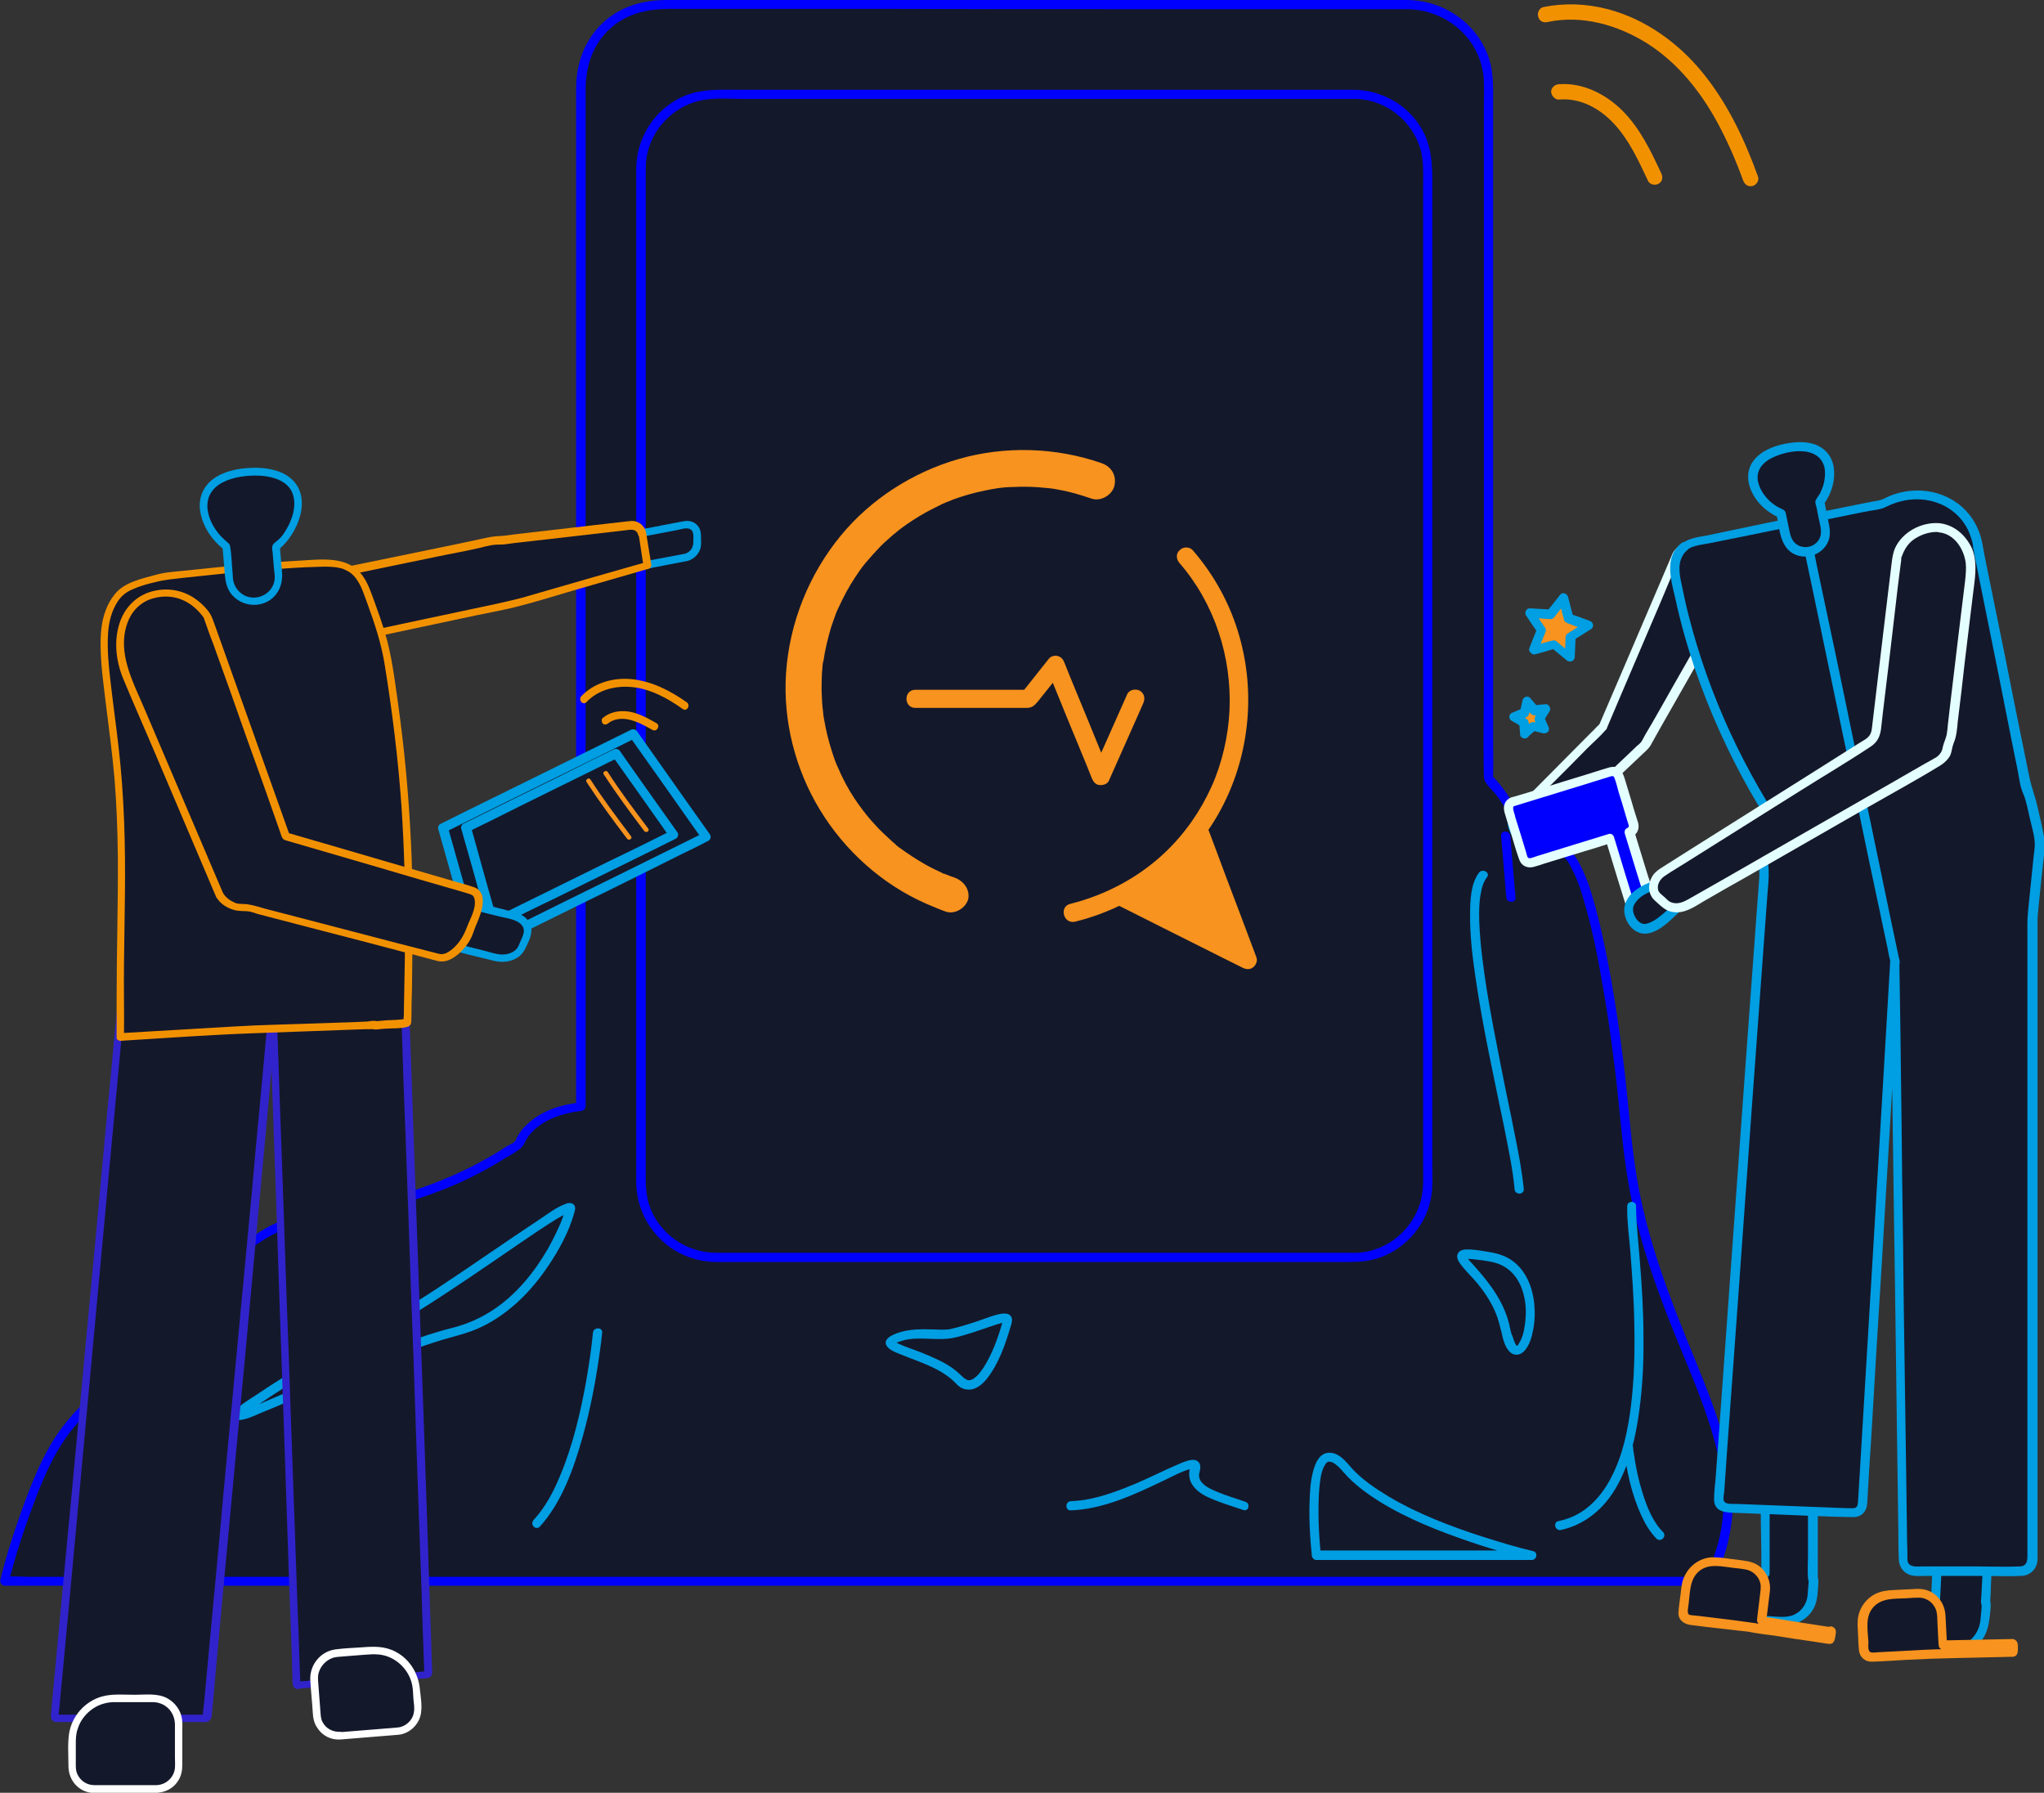 <svg width="358" height="314" viewBox="0 0 358 314" fill="none" xmlns="http://www.w3.org/2000/svg">
<rect x="0" y="0" width="358" height="314" fill="#333333" stroke="none"/>
<g clip-path="url(#clip0)">
<path d="M13.224 248.443C20.588 240.664 40.369 216.308 51.389 214.055C62.408 211.748 75.739 210.836 90.898 200.267C90.898 200.267 92.779 194.741 101.702 193.829V14.753C101.702 7.028 107.938 0.805 115.678 0.805H246.676C254.417 0.805 260.652 7.028 260.652 14.753V136.373C264.953 140.504 269.629 151.877 271.726 149.624C276.456 144.634 281.885 166.684 285.11 200.643C288.336 234.602 311.503 254.398 299.086 276.876H0.807C0.807 276.876 5.859 256.222 13.224 248.443Z" fill="#14182B"/>
<path d="M13.765 249.033C23.01 239.215 31.396 228.432 42.093 220.063C44.404 218.239 46.877 216.469 49.618 215.396C52.575 214.215 55.908 213.947 59.025 213.411C67.734 211.801 76.227 209.548 84.128 205.363C85.418 204.666 86.709 203.969 87.945 203.164C89.074 202.466 90.579 201.769 91.493 200.803C91.869 200.428 91.869 200.052 92.245 199.462C94.288 196.297 98.212 195.009 101.76 194.58C102.19 194.527 102.566 194.258 102.566 193.776C102.566 190.288 102.566 186.801 102.566 183.314C102.566 174.409 102.566 165.45 102.566 156.544C102.566 144.42 102.566 132.295 102.566 120.225C102.566 107.188 102.566 94.152 102.566 81.115C102.566 69.42 102.566 57.725 102.566 46.03C102.566 37.929 102.566 29.828 102.566 21.781C102.566 19.796 102.566 17.811 102.566 15.826C102.566 11.91 103.587 8.262 106.436 5.418C109.446 2.414 113.263 1.556 117.294 1.556C119.928 1.556 122.562 1.556 125.143 1.556C135.194 1.556 145.3 1.556 155.352 1.556C168.253 1.609 181.154 1.609 194.109 1.609C205.612 1.609 217.169 1.609 228.672 1.609C234.531 1.609 240.444 1.609 246.303 1.609C252.969 1.609 258.936 6.33 259.796 13.09C260.011 14.807 259.903 16.577 259.903 18.294C259.903 26.824 259.903 35.354 259.903 43.83C259.903 56.491 259.903 69.152 259.903 81.813C259.903 93.669 259.903 105.579 259.903 117.435C259.903 123.604 259.742 129.827 259.903 135.997C259.957 137.338 261.462 138.357 262.215 139.43C264.472 142.542 266.192 146.083 268.665 149.033C269.256 149.784 270.116 150.696 271.138 150.75C271.998 150.75 272.267 150.106 272.965 149.784C273.18 149.677 273.449 149.784 273.825 150.053C274.417 150.482 274.793 151.179 275.116 151.823C276.406 154.13 277.158 156.759 277.857 159.28C278.932 163.143 279.738 167.113 280.437 171.083C281.405 176.34 282.157 181.597 282.802 186.855C283.555 192.756 283.931 198.657 284.791 204.559C286.135 214.215 289.253 223.443 292.854 232.509C295.864 240.074 299.412 247.638 301.079 255.631C302.637 262.874 301.992 270.009 298.391 276.554C298.606 276.447 298.875 276.286 299.09 276.178C296.402 276.178 293.714 276.178 291.08 276.178C283.877 276.178 276.621 276.178 269.418 276.178C258.721 276.178 248.024 276.178 237.273 276.178C224.211 276.178 211.149 276.178 198.086 276.178C183.842 276.178 169.543 276.178 155.298 276.178C140.785 276.178 126.325 276.178 111.812 276.178C98.373 276.178 84.989 276.178 71.55 276.178C60.154 276.178 48.812 276.178 37.416 276.178C29.246 276.178 21.075 276.178 12.851 276.178C10.325 276.178 7.798 276.178 5.218 276.178C3.928 276.178 2.53 276.017 1.24 276.178C1.079 276.178 0.918 276.178 0.756 276.178C1.025 276.5 1.294 276.876 1.509 277.198C2.423 273.496 3.552 269.848 4.842 266.254C6.992 260.191 9.464 253.7 13.765 249.033C14.463 248.282 13.335 247.155 12.636 247.906C8.228 252.627 5.755 259.118 3.605 265.073C2.261 268.882 1.025 272.745 0.058 276.715C-0.05 277.198 0.326 277.734 0.81 277.734C3.498 277.734 6.185 277.734 8.819 277.734C16.022 277.734 23.279 277.734 30.482 277.734C41.179 277.734 51.876 277.734 62.627 277.734C75.689 277.734 88.751 277.734 101.813 277.734C116.058 277.734 130.357 277.734 144.601 277.734C159.115 277.734 173.575 277.734 188.088 277.734C201.527 277.734 214.911 277.734 228.35 277.734C239.746 277.734 251.088 277.734 262.483 277.734C270.654 277.734 278.825 277.734 287.049 277.734C290.919 277.734 294.789 277.788 298.66 277.734C298.821 277.734 298.982 277.734 299.143 277.734C299.412 277.734 299.681 277.573 299.842 277.359C303.444 270.76 304.25 263.518 302.852 256.168C301.294 248.121 297.8 240.556 294.789 232.992C291.134 223.872 287.909 214.591 286.458 204.827C285.544 198.765 285.167 192.649 284.415 186.587C283.77 181.383 283.017 176.233 282.104 171.083C281.351 167.059 280.545 162.982 279.47 159.012C278.771 156.383 277.964 153.754 276.674 151.34C276.029 150.106 275.062 148.551 273.61 148.229C273.019 148.121 272.374 148.229 271.89 148.551C271.03 149.087 271.138 149.355 270.278 148.443C267.644 145.707 266.031 141.952 263.827 138.894C263.343 138.196 262.806 137.499 262.215 136.802C262 136.587 261.301 135.675 261.516 136.319C261.462 136.212 261.516 135.997 261.516 135.89C261.57 133.744 261.516 131.544 261.516 129.398C261.516 119.527 261.516 109.656 261.516 99.785C261.516 86.748 261.516 73.712 261.516 60.676C261.516 49.571 261.516 38.412 261.516 27.307C261.516 24.034 261.516 20.815 261.516 17.543C261.516 15.021 261.57 12.607 260.763 10.139C258.667 3.97 252.808 0.054 246.411 0C244.53 0 242.594 0 240.713 0C231.467 0 222.168 0 212.922 0C200.075 0 187.228 0 174.381 0C162.233 0 150.084 0 137.936 0C130.948 0 123.96 0 116.972 0C112.833 0 108.963 0.966 105.791 3.809C102.405 6.867 100.9 11.105 100.9 15.558C100.9 20.762 100.9 25.965 100.9 31.169C100.9 41.309 100.9 51.448 100.9 61.641C100.9 74.409 100.9 87.124 100.9 99.892C100.9 112.875 100.9 125.804 100.9 138.787C100.9 149.731 100.9 160.675 100.9 171.619C100.9 178.164 100.9 184.709 100.9 191.254C100.9 192.112 100.9 193.024 100.9 193.883C101.168 193.615 101.437 193.346 101.706 193.078C98.266 193.454 94.825 194.527 92.299 196.941C91.6 197.585 91.009 198.336 90.579 199.14C90.471 199.355 90.364 199.623 90.256 199.838C89.988 200.213 89.45 200.374 88.805 200.75C80.581 206.115 71.496 209.333 61.928 211.265C58.219 212.016 54.456 212.499 50.855 213.357C48.221 214.001 45.856 215.449 43.652 216.951C37.631 221.136 32.417 226.447 27.364 231.704C22.365 237.016 17.635 242.595 12.636 247.852C11.937 248.603 13.066 249.784 13.765 249.033Z" fill="#0000FF"/>
<path d="M125.299 220.224H237.107C244.31 220.224 250.116 214.43 250.116 207.241V29.453C250.116 22.264 244.31 16.47 237.107 16.47H125.299C118.096 16.47 112.291 22.264 112.291 29.453V207.241C112.291 214.43 118.096 220.224 125.299 220.224Z" fill="#14182B"/>
<path d="M125.3 221.029C127.181 221.029 129.063 221.029 130.944 221.029C135.836 221.029 140.781 221.029 145.673 221.029C152.446 221.029 159.272 221.029 166.045 221.029C173.571 221.029 181.15 221.029 188.676 221.029C195.879 221.029 203.028 221.029 210.231 221.029C215.929 221.029 221.573 221.029 227.271 221.029C230.281 221.029 233.345 221.029 236.355 221.029C238.183 221.029 240.011 220.868 241.785 220.224C246.461 218.507 250.009 214.269 250.708 209.333C250.976 207.617 250.869 205.793 250.869 204.076C250.869 200.803 250.869 197.585 250.869 194.312C250.869 189.323 250.869 184.334 250.869 179.344C250.869 173.068 250.869 166.737 250.869 160.46C250.869 153.325 250.869 146.19 250.869 139.001C250.869 131.437 250.869 123.926 250.869 116.362C250.869 108.851 250.869 101.341 250.869 93.83C250.869 86.856 250.869 79.828 250.869 72.854C250.869 66.738 250.869 60.676 250.869 54.56C250.869 49.839 250.869 45.118 250.869 40.397C250.869 37.5 250.869 34.603 250.869 31.652C250.869 28.487 250.654 25.429 248.988 22.532C246.515 18.294 241.946 15.773 237.054 15.719C236.517 15.719 235.979 15.719 235.442 15.719C231.84 15.719 228.239 15.719 224.691 15.719C218.67 15.719 212.65 15.719 206.63 15.719C199.319 15.719 191.955 15.719 184.644 15.719C177.119 15.719 169.647 15.719 162.121 15.719C155.563 15.719 149.059 15.719 142.501 15.719C138.04 15.719 133.632 15.719 129.17 15.719C126.053 15.719 122.989 15.558 120.032 16.738C115.409 18.616 112.13 22.961 111.539 27.951C111.432 28.702 111.432 29.506 111.432 30.257C111.432 32.511 111.432 34.764 111.432 37.017C111.432 41.255 111.432 45.44 111.432 49.678C111.432 55.418 111.432 61.105 111.432 66.845C111.432 73.658 111.432 80.418 111.432 87.231C111.432 94.635 111.432 102.038 111.432 109.441C111.432 117.006 111.432 124.624 111.432 132.188C111.432 139.484 111.432 146.78 111.432 154.023C111.432 160.621 111.432 167.22 111.432 173.819C111.432 179.237 111.432 184.709 111.432 190.128C111.432 193.99 111.432 197.799 111.432 201.662C111.432 203.432 111.432 205.256 111.432 207.027C111.485 214.645 117.56 220.921 125.3 221.029C126.321 221.029 126.321 219.419 125.3 219.419C120.086 219.365 115.302 215.986 113.689 210.996C113.259 209.602 113.098 208.153 113.098 206.705C113.098 204.666 113.098 202.627 113.098 200.589C113.098 196.565 113.098 192.542 113.098 188.572C113.098 183.046 113.098 177.574 113.098 172.048C113.098 165.396 113.098 158.797 113.098 152.145C113.098 144.902 113.098 137.606 113.098 130.364C113.098 122.853 113.098 115.343 113.098 107.778C113.098 100.482 113.098 93.186 113.098 85.944C113.098 79.238 113.098 72.585 113.098 65.879C113.098 60.246 113.098 54.667 113.098 49.034C113.098 44.957 113.098 40.826 113.098 36.749C113.098 34.549 113.098 32.35 113.098 30.204C113.098 29.292 113.098 28.38 113.259 27.468C114.119 22.425 118.205 18.348 123.257 17.489C125.515 17.114 127.934 17.328 130.192 17.328C134.815 17.328 139.491 17.328 144.114 17.328C150.726 17.328 157.337 17.328 163.949 17.328C171.367 17.328 178.785 17.328 186.257 17.328C193.46 17.328 200.663 17.328 207.92 17.328C213.779 17.328 219.638 17.328 225.497 17.328C228.884 17.328 232.324 17.328 235.71 17.328C236.355 17.328 237 17.328 237.646 17.328C242.86 17.543 247.429 21.244 248.826 26.234C249.364 28.219 249.256 30.311 249.256 32.35C249.256 35.461 249.256 38.573 249.256 41.738C249.256 46.566 249.256 51.395 249.256 56.223C249.256 62.392 249.256 68.508 249.256 74.678C249.256 81.652 249.256 88.68 249.256 95.654C249.256 103.111 249.256 110.568 249.256 118.025C249.256 125.482 249.256 132.939 249.256 140.45C249.256 147.478 249.256 154.452 249.256 161.48C249.256 167.649 249.256 173.872 249.256 180.042C249.256 184.924 249.256 189.806 249.256 194.688C249.256 197.853 249.256 201.018 249.256 204.183C249.256 206.007 249.364 207.939 248.988 209.709C247.912 214.805 243.612 218.775 238.452 219.365C237.592 219.473 236.678 219.419 235.818 219.419C232.485 219.419 229.152 219.419 225.873 219.419C220.068 219.419 214.263 219.419 208.457 219.419C201.254 219.419 194.051 219.419 186.902 219.419C179.484 219.419 172.012 219.419 164.594 219.419C157.929 219.419 151.317 219.419 144.651 219.419C139.921 219.419 135.245 219.419 130.514 219.419C128.794 219.419 127.074 219.419 125.3 219.419C124.279 219.419 124.279 221.029 125.3 221.029Z" fill="#0000FF"/>
<path d="M230.605 272.423H268.286C268.286 272.423 243.828 266.683 235.873 257.348C227.971 247.96 230.605 272.423 230.605 272.423Z" fill="#14182B"/>
<path d="M230.605 273.228C234.852 273.228 239.099 273.228 243.345 273.228C250.118 273.228 256.837 273.228 263.61 273.228C265.169 273.228 266.728 273.228 268.287 273.228C269.201 273.228 269.416 271.833 268.502 271.672C265.545 270.974 262.589 270.062 259.686 269.15C254.042 267.326 248.398 265.181 243.238 262.123C240.926 260.728 238.615 259.172 236.787 257.187C235.766 256.007 234.422 254.29 232.648 254.451C231.143 254.558 230.444 256.114 230.068 257.402C229.53 259.226 229.423 261.157 229.369 262.981C229.262 266.093 229.423 269.204 229.745 272.262C229.745 272.316 229.745 272.369 229.745 272.423C229.853 273.442 231.465 273.442 231.358 272.423C231.089 269.902 230.928 267.326 230.928 264.751C230.928 262.874 230.982 260.889 231.25 259.172C231.358 258.421 231.519 257.67 231.842 256.972C231.788 257.08 231.949 256.758 232.003 256.704C232.057 256.597 232.164 256.436 232.218 256.329C232.111 256.49 232.326 256.221 232.379 256.168C232.433 256.114 232.487 256.114 232.379 256.168C232.433 256.114 232.487 256.114 232.541 256.06C232.702 256.007 232.541 256.06 232.541 256.06C232.594 256.06 232.648 256.007 232.702 256.007C232.863 256.007 232.541 256.007 232.702 256.007C232.756 256.007 232.863 256.007 232.917 256.007C233.078 256.007 232.756 255.953 232.917 256.007C232.971 256.007 233.024 256.06 233.132 256.06C233.186 256.06 233.293 256.114 233.186 256.06C233.293 256.114 233.347 256.114 233.454 256.168C234.207 256.597 234.798 257.241 235.39 257.938C237.11 259.923 239.314 261.532 241.517 262.927C246.517 266.039 252.161 268.238 257.697 270.116C259.901 270.867 262.159 271.565 264.363 272.155C265.492 272.477 266.674 272.906 267.803 273.067C267.857 273.067 267.911 273.067 267.964 273.12C268.018 272.584 268.126 272.047 268.179 271.565C263.933 271.565 259.686 271.565 255.44 271.565C248.667 271.565 241.947 271.565 235.175 271.565C233.616 271.565 232.057 271.565 230.498 271.565C229.53 271.618 229.53 273.228 230.605 273.228Z" fill="#009EE2"/>
<path d="M166.745 233.529C171.476 232.563 176.797 229.72 176.475 231.276C176.152 232.885 172.174 246.083 168.035 241.63C163.896 237.177 153.038 236.051 156.693 234.495C160.348 232.939 164.38 234.012 166.745 233.529Z" fill="#14182B"/>
<path d="M166.959 234.333C169.432 233.797 171.797 232.885 174.216 232.08C174.646 231.973 175.022 231.812 175.452 231.705C175.56 231.651 175.721 231.651 175.828 231.651C175.882 231.651 175.99 231.651 176.043 231.651C176.151 231.651 176.097 231.651 176.097 231.651C176.097 231.597 175.506 231.275 175.721 231.114L175.667 231.275C175.613 231.436 175.56 231.651 175.506 231.812C174.753 234.494 173.732 237.23 172.227 239.591C171.851 240.127 171.474 240.664 170.991 241.093C170.614 241.415 170.292 241.683 169.808 241.737C169.969 241.737 169.647 241.737 169.593 241.737C169.485 241.737 169.7 241.737 169.593 241.737C169.539 241.737 169.432 241.683 169.378 241.683C169.27 241.629 169.002 241.468 168.84 241.361C168.195 240.771 167.604 240.181 166.851 239.644C165.293 238.518 163.465 237.767 161.691 237.016C160.24 236.426 158.788 235.996 157.391 235.353C157.176 235.245 156.907 235.138 156.692 234.977C156.746 235.031 156.585 234.923 156.585 234.87C156.638 234.762 156.638 235.084 156.638 234.923C156.638 234.816 156.692 235.299 156.692 235.138C156.692 235.46 156.423 235.46 156.746 235.299C157.283 235.031 157.875 234.87 158.412 234.709C161.261 234.065 164.164 234.87 166.959 234.333C167.98 234.119 167.55 232.563 166.529 232.778C165.293 232.992 164.003 232.831 162.766 232.831C161.207 232.778 159.595 232.831 158.09 233.207C157.068 233.475 154.058 234.387 155.509 235.996C155.886 236.372 156.37 236.64 156.853 236.855C157.66 237.177 158.466 237.499 159.272 237.82C161.261 238.571 163.25 239.323 165.024 240.395C165.884 240.932 166.69 241.522 167.389 242.273C167.873 242.81 168.464 243.239 169.217 243.346C170.668 243.614 171.958 242.595 172.818 241.522C174.861 238.947 176.043 235.621 176.957 232.509C177.118 232.026 177.333 231.383 177.226 230.9C176.957 229.934 175.882 229.988 175.076 230.149C173.839 230.417 172.657 230.9 171.421 231.329C169.808 231.866 168.142 232.402 166.475 232.778C165.508 232.992 165.938 234.548 166.959 234.333Z" fill="#009EE2"/>
<path d="M217.918 263.786C212.972 262.123 208.188 260.943 209.371 257.295C210.553 253.647 197.706 263.464 187.654 263.786" fill="#14182B"/>
<path d="M218.133 263.035C216.467 262.445 214.747 261.962 213.134 261.265C212.113 260.835 210.715 260.245 210.178 259.172C209.747 258.314 210.285 257.67 210.231 256.812C210.178 256.114 209.64 255.685 208.941 255.685C208.296 255.685 207.651 255.954 207.06 256.168C206.146 256.544 205.232 256.973 204.372 257.348C201.953 258.475 199.534 259.655 197.008 260.621C193.998 261.801 190.826 262.82 187.547 262.928C186.526 262.981 186.526 264.591 187.547 264.537C193.245 264.323 198.62 261.801 203.673 259.387C205.286 258.636 206.952 257.67 208.672 257.241C208.726 257.241 208.78 257.241 208.834 257.187C208.565 257.241 208.78 257.187 208.834 257.187C208.995 257.134 208.887 257.187 208.887 257.187C208.887 257.187 208.672 257.026 208.619 256.973C208.404 256.651 208.672 257.08 208.565 256.758C208.619 256.866 208.457 256.973 208.565 256.758C208.135 257.67 208.189 259.011 208.726 259.87C209.425 261.104 210.769 261.908 212.059 262.445C213.887 263.25 215.768 263.786 217.649 264.43C218.671 264.913 219.101 263.357 218.133 263.035Z" fill="#009EE2"/>
<path d="M264.469 232.563C263.609 228.217 260.975 224.784 258.072 221.565C257.857 221.35 257.642 221.082 257.427 220.867C257.32 220.76 257.212 220.653 257.158 220.546C257.266 220.653 257.051 220.385 256.997 220.331C256.943 220.277 256.89 220.17 256.89 220.116C256.89 220.116 256.89 220.224 256.89 220.063C256.89 220.224 256.943 220.224 256.836 220.331C256.836 220.385 256.621 220.599 256.675 220.546C256.621 220.653 256.46 220.599 256.621 220.546C256.675 220.546 256.728 220.492 256.782 220.492C256.943 220.492 256.621 220.492 256.782 220.492C256.836 220.492 256.89 220.492 256.943 220.492C257.32 220.492 257.642 220.492 258.018 220.546C259.094 220.653 260.222 220.814 261.297 221.028C264.469 221.672 266.297 224.086 266.942 227.091C267.264 228.485 267.318 229.934 267.157 231.382C267.103 231.973 266.995 232.509 266.888 233.153C266.834 233.421 266.727 233.689 266.673 233.957C266.619 234.118 266.565 234.226 266.512 234.333C266.512 234.387 266.458 234.44 266.458 234.548C266.404 234.709 266.512 234.44 266.404 234.601C266.297 234.816 266.189 235.084 266.028 235.299C266.028 235.352 265.974 235.352 265.974 235.406C265.867 235.567 266.028 235.352 265.974 235.46C265.92 235.513 265.813 235.621 265.759 235.674C265.598 235.835 265.867 235.567 265.705 235.728C265.544 235.889 265.867 235.674 265.652 235.782C265.49 235.835 265.813 235.674 265.652 235.782C265.598 235.835 265.813 235.835 265.759 235.782C265.705 235.728 265.49 235.782 265.813 235.782C265.652 235.782 265.652 235.674 265.705 235.728C265.652 235.674 265.598 235.621 265.49 235.513C265.652 235.674 265.383 235.406 265.383 235.299C265.329 235.191 265.275 235.084 265.221 234.923C265.168 234.762 265.006 234.333 264.899 234.011C264.684 233.582 264.576 233.099 264.469 232.563C264.254 231.543 262.695 231.973 262.91 232.992C263.179 234.279 263.501 235.942 264.523 236.854C265.383 237.606 266.458 237.284 267.103 236.479C267.909 235.513 268.285 234.226 268.5 233.045C268.823 231.49 268.877 229.88 268.715 228.271C268.339 224.784 266.727 221.35 263.34 219.955C262.265 219.526 261.136 219.312 260.007 219.151C259.04 218.99 258.018 218.829 256.997 218.829C256.406 218.829 255.707 218.936 255.385 219.473C255.062 220.009 255.277 220.599 255.546 221.028C256.406 222.37 257.696 223.496 258.717 224.73C260.222 226.554 261.566 228.646 262.319 230.9C262.534 231.543 262.695 232.241 262.856 232.885C263.125 234.011 264.684 233.582 264.469 232.563Z" fill="#009EE2"/>
<path d="M266.888 208.261C266.565 205.096 265.974 201.93 265.329 198.819C264.522 194.634 263.609 190.504 262.802 186.319C261.942 181.974 261.082 177.574 260.383 173.229C259.792 169.366 259.255 165.504 259.093 161.587C259.04 159.978 259.04 158.261 259.308 156.759C259.523 155.525 259.738 154.56 260.437 153.648C261.082 152.843 259.685 152.038 259.04 152.843C257.588 154.774 257.481 157.725 257.481 160.085C257.427 163.841 257.911 167.65 258.448 171.351C259.738 180.096 261.673 188.787 263.447 197.424C264.146 201.018 264.952 204.667 265.275 208.315C265.329 209.28 266.941 209.334 266.888 208.261Z" fill="#009EE2"/>
<path d="M72.514 229.129C85.899 220.706 100.144 209.923 99.928 211.64C99.66 213.357 93.639 229.827 79.663 233.153C65.687 236.479 33.65 253.271 43.648 246.082C53.647 238.893 65.902 233.314 72.514 229.129Z" fill="#14182B"/>
<path d="M72.944 229.827C79.126 225.964 85.093 221.833 91.113 217.702C93.21 216.254 95.306 214.859 97.456 213.518C98.101 213.142 98.746 212.767 99.391 212.445C99.445 212.391 99.499 212.391 99.552 212.391C99.338 212.499 99.499 212.391 99.552 212.391C99.606 212.391 99.714 212.338 99.767 212.338C99.875 212.284 99.66 212.338 99.552 212.338C99.391 212.284 98.907 211.801 99.069 211.533C98.907 211.694 98.854 212.284 98.8 212.499C98.639 213.035 98.424 213.625 98.209 214.162C97.564 215.664 96.757 217.327 95.897 218.829C93.532 222.906 90.414 226.715 86.49 229.344C84.233 230.846 81.814 231.919 79.234 232.563C77.299 233.046 75.417 233.636 73.536 234.28C68.967 235.889 64.451 237.713 59.99 239.644C55.904 241.361 51.873 243.185 47.788 244.902C46.444 245.492 45.1 246.082 43.702 246.565C43.272 246.726 42.842 246.887 42.358 247.048C42.197 247.101 42.036 247.101 41.928 247.155C41.767 247.209 42.144 247.155 41.982 247.155C41.821 247.101 41.928 247.101 42.036 247.155C42.466 247.37 42.574 247.799 42.466 248.174C42.52 248.067 42.627 248.067 42.412 248.228C42.466 248.174 42.52 248.121 42.574 248.067C42.735 247.96 42.842 247.799 43.004 247.692C43.272 247.477 43.219 247.531 43.541 247.262C46.229 245.277 49.078 243.453 51.927 241.737C57.732 238.196 63.806 235.138 69.719 231.758C70.794 231.114 71.869 230.524 72.944 229.827C73.805 229.29 72.998 227.895 72.138 228.432C66.548 231.919 60.581 234.87 54.829 238.142C51.443 240.074 48.11 242.112 44.885 244.312C43.702 245.116 42.197 245.921 41.283 247.048C40.961 247.423 40.8 248.013 41.23 248.443C41.552 248.764 42.036 248.711 42.466 248.657C43.487 248.443 44.455 248.013 45.422 247.584C49.293 246.028 53.109 244.312 56.926 242.649C61.602 240.61 66.279 238.625 71.063 236.855C73.213 236.05 75.363 235.299 77.513 234.655C79.879 233.958 82.298 233.421 84.555 232.295C89.339 229.934 93.156 226.018 96.058 221.672C97.94 218.883 99.66 215.717 100.574 212.445C100.681 212.016 100.843 211.587 100.628 211.157C100.305 210.621 99.66 210.621 99.123 210.835C97.456 211.426 95.951 212.606 94.5 213.572C88.641 217.434 82.943 221.458 77.083 225.32C75.471 226.393 73.805 227.466 72.138 228.486C71.224 229.022 72.084 230.417 72.944 229.827Z" fill="#009EE2"/>
<path d="M94.552 267.38C98.423 263.088 100.465 257.241 102.024 251.769C103.422 246.779 104.389 241.683 105.088 236.533C105.249 235.513 105.357 234.441 105.464 233.421C105.572 232.402 103.959 232.402 103.852 233.421C103.583 236.265 103.153 239.001 102.669 241.898C101.648 247.531 100.304 253.217 98.1 258.475C96.971 261.211 95.52 264 93.477 266.2C92.725 267.005 93.854 268.131 94.552 267.38Z" fill="#009EE2"/>
<path d="M285.002 211.264C284.948 213.839 285.324 216.468 285.539 219.097C285.862 223.335 286.184 227.627 286.238 231.865C286.346 236.693 286.238 241.522 285.647 246.296C285.109 250.588 284.195 254.987 282.153 258.85C280.486 262.069 277.906 264.912 274.359 266.039C273.929 266.199 273.445 266.307 272.961 266.414C271.94 266.629 272.37 268.184 273.391 267.97C277.315 267.111 280.433 264.644 282.583 261.318C284.948 257.616 286.131 253.27 286.829 248.979C287.636 244.097 287.904 239.161 287.851 234.279C287.851 229.773 287.582 225.266 287.206 220.76C286.991 217.809 286.614 214.859 286.561 211.908C286.561 211.693 286.561 211.479 286.561 211.318C286.614 210.245 285.002 210.245 285.002 211.264Z" fill="#009EE2"/>
<path d="M291.292 268.346C289.464 266.522 288.443 263.893 287.69 261.479C286.992 259.28 286.508 257.026 286.185 254.719C286.078 254.183 286.078 254.022 286.024 253.432C285.916 252.413 284.304 252.413 284.411 253.432C284.841 257.616 285.809 261.908 287.583 265.664C288.228 267.058 289.034 268.346 290.109 269.473C290.862 270.224 291.991 269.097 291.292 268.346Z" fill="#009EE2"/>
<path d="M83.641 166.362L77.621 145.01L111.002 128.594L123.742 146.566L83.641 166.362Z" fill="#14182B"/>
<path d="M84.448 166.147C82.675 159.924 80.954 153.701 79.181 147.478C78.912 146.566 78.697 145.707 78.428 144.795C78.32 145.117 78.159 145.386 78.052 145.707C81.814 143.83 85.577 142.006 89.34 140.128C95.307 137.177 101.327 134.227 107.294 131.276C108.638 130.579 110.035 129.935 111.379 129.238C111.003 129.13 110.627 129.023 110.25 128.969C113.959 134.227 117.722 139.484 121.431 144.795C121.969 145.546 122.452 146.244 122.99 146.995C123.097 146.619 123.205 146.244 123.259 145.868C118.743 148.122 114.228 150.321 109.713 152.574C102.51 156.115 95.307 159.656 88.157 163.25C86.491 164.055 84.825 164.86 83.212 165.718C82.298 166.201 83.105 167.542 84.018 167.113C88.534 164.86 93.049 162.66 97.564 160.407C104.767 156.866 111.97 153.325 119.12 149.731C120.786 148.926 122.452 148.122 124.065 147.263C124.441 147.102 124.603 146.512 124.334 146.137C120.625 140.879 116.862 135.622 113.153 130.311C112.615 129.559 112.132 128.862 111.594 128.111C111.325 127.735 110.895 127.628 110.465 127.843C106.703 129.72 102.94 131.544 99.177 133.422C93.21 136.373 87.19 139.323 81.223 142.274C79.879 142.971 78.482 143.615 77.138 144.313C76.815 144.474 76.654 144.903 76.762 145.225C78.536 151.448 80.256 157.671 82.03 163.894C82.298 164.806 82.513 165.664 82.782 166.576C83.158 167.596 84.717 167.166 84.448 166.147Z" fill="#009EE2"/>
<path d="M86.436 161.801L81.652 145.01L107.938 132.081L117.99 146.244L86.436 161.801Z" fill="#14182B"/>
<path d="M87.19 161.587C85.792 156.651 84.394 151.769 83.051 146.834C82.836 146.136 82.674 145.439 82.459 144.741C82.352 145.063 82.191 145.332 82.083 145.653C85.04 144.205 87.996 142.756 90.952 141.254C95.683 138.947 100.359 136.587 105.09 134.28C106.165 133.744 107.24 133.207 108.369 132.671C107.992 132.563 107.616 132.456 107.24 132.402C110.196 136.533 113.099 140.664 116.055 144.849C116.485 145.439 116.862 146.029 117.292 146.619C117.399 146.244 117.507 145.868 117.561 145.493C114.013 147.263 110.465 149.033 106.864 150.75C101.219 153.54 95.522 156.329 89.877 159.119C88.587 159.763 87.297 160.407 86.007 161.05C85.093 161.533 85.9 162.874 86.813 162.445C90.361 160.675 93.909 158.904 97.51 157.188C103.154 154.398 108.852 151.608 114.497 148.819C115.787 148.175 117.077 147.531 118.367 146.887C118.743 146.726 118.904 146.136 118.636 145.761C115.679 141.63 112.776 137.499 109.82 133.314C109.39 132.724 109.014 132.134 108.584 131.544C108.315 131.169 107.885 131.061 107.455 131.276C104.498 132.724 101.542 134.173 98.585 135.675C93.855 137.982 89.178 140.342 84.448 142.649C83.373 143.186 82.298 143.722 81.169 144.259C80.847 144.42 80.685 144.849 80.793 145.171C82.191 150.106 83.588 154.988 84.932 159.924C85.147 160.621 85.308 161.319 85.523 162.016C85.953 163.035 87.458 162.606 87.19 161.587Z" fill="#009EE2"/>
<path d="M106.109 135.407C108.421 138.948 113.205 145.332 113.205 145.332L106.109 135.407Z" fill="#14182B"/>
<path d="M105.734 135.622C107.938 139.002 110.357 142.274 112.83 145.547C113.152 145.976 113.851 145.547 113.529 145.117C111.11 141.899 108.637 138.626 106.433 135.193C106.164 134.817 105.466 135.193 105.734 135.622Z" fill="#F7931E"/>
<path d="M103.1 136.748C105.411 140.289 110.195 146.673 110.195 146.673L103.1 136.748Z" fill="#14182B"/>
<path d="M102.725 136.963C104.928 140.343 107.347 143.615 109.82 146.888C110.143 147.317 110.841 146.888 110.519 146.459C108.1 143.24 105.627 139.967 103.423 136.534C103.155 136.105 102.456 136.534 102.725 136.963Z" fill="#F7931E"/>
<path d="M316.554 260.781H310.158C309.674 260.781 309.244 261.21 309.244 261.693L309.298 275.534L299.461 274.997C298.977 274.997 298.547 275.373 298.493 275.856L298.171 282.24C298.117 282.723 298.547 283.152 299.031 283.206L312.362 283.903C315.049 284.064 317.361 281.972 317.522 279.289L317.629 276.875C317.629 276.714 317.576 276.5 317.522 276.392L317.468 261.693C317.468 261.21 317.092 260.781 316.554 260.781Z" fill="#14182B"/>
<path d="M316.555 259.976C314.996 259.976 313.491 259.976 311.932 259.976C311.341 259.976 310.75 259.976 310.159 259.976C309.137 260.03 308.492 260.781 308.438 261.8C308.331 265.126 308.439 268.453 308.492 271.779C308.492 273.013 308.492 274.3 308.492 275.534C308.761 275.266 309.03 274.998 309.299 274.729C307.417 274.622 305.536 274.515 303.654 274.408C302.526 274.354 301.397 274.3 300.322 274.247C299.354 274.193 298.387 274.193 297.903 275.212C297.58 275.963 297.688 277.09 297.634 277.895C297.58 279.129 297.526 280.309 297.419 281.543C297.419 281.757 297.365 282.025 297.365 282.24C297.365 283.206 298.064 283.903 299.032 284.01C299.515 284.064 299.999 284.064 300.537 284.064C303.009 284.171 305.482 284.332 307.955 284.44C309.567 284.547 311.287 284.762 312.954 284.654C314.781 284.547 316.502 283.581 317.469 282.026C318.275 280.792 318.329 279.397 318.437 277.948C318.437 277.465 318.544 276.929 318.437 276.446L318.329 276.071L318.383 276.339V276.285C318.383 276.232 318.383 276.124 318.383 276.071C318.383 275.32 318.383 274.568 318.383 273.817C318.383 271.296 318.383 268.721 318.383 266.199C318.383 264.697 318.437 263.142 318.383 261.639C318.222 260.727 317.523 260.084 316.555 259.976C315.534 259.869 315.534 261.478 316.555 261.586C316.824 261.639 316.663 265.019 316.663 265.341C316.663 267.702 316.663 270.116 316.663 272.476C316.663 273.764 316.555 275.159 316.663 276.393C316.663 276.607 316.77 276.768 316.77 276.983C316.77 277.197 316.77 277.465 316.717 277.734C316.663 278.27 316.663 278.753 316.609 279.289C316.502 280.792 315.642 282.133 314.298 282.777C312.9 283.474 311.019 283.098 309.514 283.045C307.148 282.938 304.783 282.777 302.418 282.669C301.504 282.616 300.59 282.562 299.73 282.508C299.408 282.508 298.924 282.616 298.87 282.294C298.817 281.489 298.978 280.577 299.032 279.719C299.085 278.646 299.139 277.573 299.193 276.5C299.247 275.91 299.193 275.91 299.73 275.91C300.59 275.963 301.504 276.017 302.364 276.071C304.461 276.178 306.611 276.285 308.707 276.393C308.869 276.393 308.976 276.393 309.137 276.393C309.567 276.393 309.944 276.017 309.944 275.588C309.944 272.744 309.944 269.901 309.944 267.058C309.944 265.502 309.944 263.946 309.944 262.444C309.944 262.283 309.836 261.8 309.997 261.693C310.051 261.639 310.32 261.639 310.427 261.639C310.804 261.639 311.18 261.639 311.502 261.639C313.169 261.639 314.835 261.639 316.502 261.639C317.63 261.586 317.63 259.976 316.555 259.976Z" fill="#009EE2"/>
<path d="M320.695 285.835L308.546 283.957L309.191 278.646C309.46 276.447 307.901 274.462 305.697 274.194L300.806 273.603C298.118 273.282 295.645 275.213 295.323 277.895L294.785 282.402C294.678 283.099 295.215 283.743 295.914 283.796L306.342 285.084L320.426 287.284C320.48 287.284 320.533 287.23 320.587 287.176L320.802 285.942C320.802 285.889 320.802 285.835 320.695 285.835Z" fill="#14182B"/>
<path d="M320.911 285.03C317.364 284.494 313.87 283.957 310.322 283.367C309.784 283.314 309.301 283.206 308.763 283.153C308.978 283.421 309.139 283.689 309.354 283.904C309.569 282.133 309.784 280.417 309.999 278.646C310.161 277.144 309.569 275.535 308.387 274.515C307.419 273.657 306.29 273.443 305.054 273.282C303.925 273.121 302.796 273.013 301.668 272.852C300.593 272.745 299.517 272.638 298.442 273.013C296.776 273.55 295.486 274.837 294.841 276.5C294.465 277.466 294.465 278.539 294.303 279.558C294.196 280.47 294.035 281.436 293.981 282.348C293.873 283.636 294.841 284.44 296.077 284.601C298.012 284.869 300.001 285.084 301.936 285.299C303.011 285.406 304.087 285.567 305.215 285.674C305.538 285.728 305.86 285.728 306.129 285.781C306.183 285.781 306.29 285.781 306.344 285.781C306.452 285.781 306.022 285.728 306.183 285.781C307.688 286.103 309.247 286.264 310.806 286.479C313.171 286.854 315.482 287.23 317.848 287.552C318.546 287.659 319.245 287.766 319.944 287.874C320.105 287.874 320.266 287.927 320.428 287.927C321.234 287.927 321.342 287.23 321.449 286.64C321.557 285.996 321.718 285.352 321.073 284.977C320.159 284.44 319.353 285.835 320.266 286.372L320.32 286.425C320.213 286.264 320.051 286.103 319.944 285.942C319.836 285.567 319.998 285.567 319.944 285.835C319.944 285.942 319.89 286.103 319.89 286.211C319.89 286.318 319.836 286.479 319.836 286.586C319.836 286.694 319.729 286.908 319.836 286.694C319.998 286.586 320.159 286.425 320.32 286.318C320.589 286.264 320.75 286.372 320.428 286.318C320.213 286.264 319.944 286.264 319.729 286.211C318.923 286.103 318.17 285.942 317.364 285.835C315.214 285.513 313.063 285.191 310.913 284.816C308.441 284.44 305.968 284.065 303.441 283.743C301.399 283.475 299.302 283.26 297.26 282.992C296.83 282.938 296.292 282.938 295.916 282.831C295.378 282.67 295.701 281.436 295.755 280.953C296.023 278.861 295.916 276.5 297.69 275.106C299.41 273.764 301.721 274.408 303.71 274.623C304.355 274.676 305.215 274.784 305.753 274.891C307.204 275.159 308.387 276.447 308.387 277.949C308.387 278.646 308.226 279.397 308.172 280.095C308.064 281.114 307.903 282.133 307.796 283.153C307.796 283.367 307.742 283.528 307.742 283.743C307.688 284.065 308.011 284.494 308.333 284.494C311.881 285.03 315.375 285.567 318.923 286.157C319.46 286.211 319.944 286.318 320.481 286.372C321.503 286.747 321.933 285.191 320.911 285.03Z" fill="#F7931E"/>
<path d="M273.123 143.614C270.812 145.814 267.694 148.925 265.651 145.921C263.609 142.917 266.189 140.771 269.145 139.644C272.156 138.571 273.123 143.614 273.123 143.614Z" fill="#14182B"/>
<path d="M272.531 143.025C271.779 143.722 271.08 144.419 270.274 145.01C269.629 145.546 268.876 146.029 268.07 146.243C267.747 146.351 267.532 146.351 267.156 146.243C266.887 146.136 266.565 145.922 266.296 145.6C266.027 145.278 265.812 144.849 265.705 144.473C265.651 144.259 265.597 144.151 265.597 143.99C265.597 143.883 265.597 143.776 265.597 143.668C265.597 143.561 265.597 143.507 265.597 143.507C265.758 142.81 266.188 142.274 266.78 141.737C267.425 141.201 268.285 140.771 269.091 140.503C269.252 140.45 269.414 140.396 269.629 140.342C269.79 140.289 269.521 140.342 269.682 140.342C269.79 140.342 269.844 140.342 269.951 140.342C270.112 140.342 269.844 140.289 270.005 140.342C270.059 140.342 270.166 140.396 270.22 140.396C270.274 140.396 270.435 140.45 270.327 140.45C270.22 140.396 270.435 140.503 270.489 140.557C270.542 140.61 270.596 140.61 270.65 140.664C270.704 140.664 270.542 140.61 270.704 140.664C270.811 140.771 270.919 140.879 271.026 140.986C271.08 141.04 271.134 141.093 271.187 141.147C271.08 141.04 271.187 141.147 271.241 141.201C271.349 141.308 271.402 141.469 271.51 141.576C271.617 141.737 271.671 141.844 271.725 142.005C271.779 142.059 271.779 142.166 271.832 142.22C271.832 142.274 271.832 142.274 271.886 142.327C271.94 142.435 271.832 142.166 271.886 142.327C271.994 142.595 272.101 142.81 272.155 143.078C272.262 143.347 272.316 143.615 272.37 143.883C272.477 144.312 272.961 144.58 273.338 144.419C273.768 144.312 273.983 143.883 273.875 143.454C273.445 141.201 271.832 138.035 269.037 138.894C267.102 139.484 264.844 140.825 264.199 142.864C263.554 144.956 265.113 147.799 267.371 148.014C268.553 148.121 269.736 147.531 270.65 146.887C271.725 146.136 272.692 145.171 273.66 144.259C274.466 143.454 273.284 142.327 272.531 143.025Z" fill="#009EE2"/>
<path d="M347.623 263.678L340.689 264.269C340.152 264.322 339.668 264.805 339.668 265.342L338.915 280.47L328.38 280.738C327.842 280.738 327.358 281.221 327.305 281.758L326.552 288.786C326.498 289.322 326.874 289.751 327.412 289.751L341.711 289.376C344.613 289.268 347.247 286.801 347.57 283.85L347.838 281.221C347.838 281.007 347.838 280.846 347.731 280.685L348.537 264.59C348.591 264 348.161 263.625 347.623 263.678Z" fill="#14182B"/>
<path d="M347.625 262.874C345.958 263.035 344.238 263.142 342.572 263.303C341.98 263.357 341.335 263.41 340.744 263.464C339.615 263.571 338.97 264.43 338.917 265.503C338.648 269.151 338.54 272.799 338.379 276.447C338.325 277.788 338.271 279.183 338.164 280.524C338.433 280.256 338.702 279.987 338.97 279.719C336.928 279.773 334.885 279.826 332.842 279.88C331.66 279.934 330.423 279.934 329.241 279.987C328.112 280.041 326.983 280.148 326.607 281.436C326.392 282.294 326.392 283.26 326.284 284.118C326.123 285.406 326.016 286.747 325.854 288.035C325.801 288.303 325.801 288.571 325.747 288.839C325.693 289.859 326.446 290.61 327.413 290.61C327.951 290.61 328.488 290.556 329.026 290.556C331.714 290.502 334.401 290.395 337.089 290.341C338.917 290.288 340.798 290.395 342.626 290.127C344.614 289.805 346.442 288.464 347.463 286.747C348.27 285.352 348.431 283.85 348.592 282.294C348.646 281.704 348.7 281.221 348.646 280.631C348.646 280.738 348.592 280.631 348.592 280.578C348.592 280.47 348.592 280.363 348.592 280.309C348.646 279.451 348.7 278.646 348.7 277.788C348.807 275.052 348.969 272.262 349.076 269.526C349.13 267.917 349.345 266.254 349.291 264.591C349.345 263.571 348.646 262.874 347.625 262.874C346.603 262.874 346.603 264.483 347.625 264.483C347.893 264.483 347.732 265.395 347.732 265.61C347.678 266.575 347.625 267.541 347.571 268.507C347.463 271.082 347.302 273.711 347.195 276.286C347.141 277.305 347.087 278.378 347.033 279.397C347.033 279.826 346.926 280.309 346.98 280.738C346.98 280.953 347.087 281.114 347.087 281.329C347.087 281.543 347.033 281.811 347.033 282.026C346.98 282.616 346.926 283.206 346.872 283.743C346.711 285.406 345.797 286.908 344.346 287.82C342.733 288.839 340.798 288.678 338.97 288.732C336.39 288.786 333.81 288.893 331.283 288.947C330.316 289 329.295 289 328.327 289.054C328.112 289.054 327.79 289.108 327.574 289.054C327.413 289 327.413 289.054 327.413 288.839C327.413 288.517 327.467 288.196 327.521 287.874C327.574 287.283 327.628 286.747 327.682 286.157C327.789 284.977 327.951 283.743 328.058 282.563C328.112 281.972 328.058 281.65 328.703 281.65C329.617 281.65 330.531 281.597 331.445 281.597C333.81 281.543 336.121 281.49 338.487 281.382C338.648 281.382 338.809 281.382 338.97 281.382C339.4 281.382 339.777 281.007 339.777 280.578C339.938 277.466 340.099 274.354 340.207 271.296C340.314 269.58 340.368 267.917 340.475 266.2C340.475 265.932 340.475 265.503 340.583 265.342C340.852 265.02 341.765 265.073 342.195 265.073C344.023 264.912 345.851 264.751 347.678 264.591C348.646 264.376 348.646 262.766 347.625 262.874Z" fill="#009EE2"/>
<path d="M298.333 96.513L297.796 96.298C296.075 95.547 294.14 96.084 293.549 97.425L280.756 127.253L267.532 140.558C266.995 141.094 267.425 142.435 268.5 143.508L269.467 144.259C270.542 145.332 271.886 145.761 272.478 145.225L287.475 131.062C287.744 130.901 287.959 130.686 288.12 130.472L288.227 130.365C288.335 130.257 288.389 130.096 288.442 129.935L302.795 104.614C304.031 101.717 302.042 98.069 298.333 96.513Z" fill="#14182B"/>
<path d="M298.764 95.815C297.097 95.118 295.216 94.742 293.711 95.976C293.227 96.352 292.958 96.835 292.743 97.425C292.152 98.766 291.615 100.107 291.023 101.448C288.927 106.33 286.83 111.266 284.734 116.148C283.229 119.635 281.724 123.122 280.219 126.663C280.165 126.716 280.165 126.824 280.111 126.877C279.95 127.306 280.165 126.77 280.219 126.77C280.165 126.77 280.111 126.877 280.111 126.877C279.627 127.306 279.197 127.843 278.714 128.272C276.886 130.096 275.112 131.92 273.284 133.744C271.564 135.461 269.844 137.231 268.124 138.948C267.748 139.323 267.372 139.645 267.049 140.021C265.92 141.255 266.942 143.24 268.017 144.152C268.393 144.527 268.877 144.796 269.253 145.171C270.005 145.815 270.919 146.405 271.941 146.351C272.639 146.351 273.069 145.922 273.553 145.439C275.005 144.044 276.456 142.65 277.961 141.308C281.294 138.143 284.573 134.978 287.906 131.866C288.443 131.384 288.981 130.847 289.196 130.364C289.357 130.042 289.572 129.721 289.733 129.399C290.647 127.736 291.615 126.072 292.528 124.463C295.216 119.742 297.904 115.021 300.591 110.246C301.452 108.744 302.312 107.188 303.172 105.686C304.247 103.755 304.247 101.609 303.172 99.678C302.15 97.907 300.538 96.566 298.764 95.815C297.796 95.386 296.99 96.781 297.957 97.21C299.678 97.961 301.29 99.249 301.989 101.073C302.419 102.092 302.473 103.433 302.043 104.292C301.505 105.311 300.914 106.33 300.323 107.349C297.85 111.749 295.324 116.148 292.851 120.493C291.722 122.532 290.539 124.57 289.411 126.555C288.873 127.521 288.228 128.487 287.744 129.452C287.529 129.881 287.368 130.096 286.992 130.418C286.884 130.472 286.83 130.579 286.723 130.633C286.293 131.062 285.809 131.491 285.379 131.92C283.659 133.529 281.939 135.193 280.219 136.802C278.337 138.572 276.456 140.396 274.575 142.167C273.93 142.757 273.284 143.401 272.639 143.991C272.424 144.152 272.156 144.581 271.887 144.688C271.296 144.903 270.436 144.044 270.005 143.723C269.575 143.401 269.145 143.132 268.769 142.703C268.5 142.381 267.855 141.577 268.017 141.094C268.07 140.987 268.232 140.879 268.285 140.826C269.629 139.484 270.973 138.143 272.317 136.802C274.198 134.924 276.08 133.047 277.961 131.115C279.036 130.042 280.219 129.023 281.24 127.843C281.294 127.789 281.294 127.789 281.348 127.736C281.455 127.575 281.563 127.306 281.401 127.628C281.455 127.521 281.509 127.414 281.509 127.36C281.724 126.877 281.885 126.448 282.1 125.965C282.853 124.195 283.605 122.424 284.358 120.654C286.454 115.772 288.497 110.944 290.593 106.062C291.776 103.326 292.851 100.536 294.141 97.854C294.84 96.405 296.56 96.727 297.796 97.21C298.871 97.585 299.678 96.191 298.764 95.815Z" fill="#E4FFFF"/>
<path d="M324.242 90.772L329.833 95.762L328.489 139.485" fill="#14182B"/>
<path d="M323.705 91.362C325.532 93.025 327.414 94.689 329.241 96.352C329.188 96.137 329.08 95.976 329.026 95.761C328.865 100.697 328.758 105.633 328.596 110.568C328.381 118.401 328.113 126.233 327.898 134.066C327.844 135.836 327.79 137.66 327.736 139.431C327.682 140.45 329.295 140.45 329.349 139.431C329.403 137.499 329.456 135.514 329.51 133.583C329.618 129.13 329.779 124.678 329.886 120.278C330.048 115.45 330.155 110.622 330.316 105.74C330.424 102.682 330.478 99.624 330.585 96.513C330.585 96.244 330.639 96.03 330.585 95.761C330.585 95.279 330.263 95.064 329.94 94.796C328.328 93.347 326.769 91.953 325.156 90.504C324.995 90.397 324.887 90.236 324.726 90.128C324.027 89.538 322.898 90.665 323.705 91.362Z" fill="#009EE2"/>
<path d="M295 95.654C295.376 95.386 295.967 95.064 296.881 94.903C307.847 92.65 318.866 90.396 329.832 88.197C330.155 87.982 335.1 85.246 340.368 87.607C345.69 90.021 346.335 95.439 346.388 95.761C349.237 109.978 352.086 124.141 354.935 138.357C354.989 138.465 355.043 138.518 355.043 138.626C355.527 139.269 357.3 147.209 357.247 148.121L355.957 160.621V273.228C355.957 274.354 355.043 275.266 353.914 275.266H335.315C334.186 275.266 333.273 274.354 333.273 273.228L331.821 168.239L326.123 263.571C326.07 264.376 325.424 265.02 324.618 264.966L302.364 264.161C301.558 264.108 300.913 263.464 300.967 262.659L308.922 153.432C309.03 150.214 307.901 147.424 311.18 147.585L313.222 147.638C307.417 139.323 301.181 128.272 296.881 114.591C295.43 109.978 294.355 105.525 293.548 101.341C292.85 99.034 293.441 96.781 295 95.654Z" fill="#14182B"/>
<path d="M295.429 96.298C296.666 95.439 298.386 95.386 299.837 95.064C301.611 94.688 303.385 94.366 305.159 93.991C308.76 93.24 312.362 92.542 315.963 91.791C319.511 91.094 323.059 90.343 326.553 89.645C327.789 89.377 329.294 89.323 330.423 88.733C331.068 88.411 331.767 88.143 332.466 87.928C337.518 86.426 343.001 88.519 344.99 93.508C345.205 94.098 345.42 94.742 345.528 95.332C345.528 95.439 345.635 95.815 345.581 95.707C345.528 95.546 345.581 95.868 345.581 95.922C345.689 96.405 345.796 96.888 345.85 97.371C346.549 100.911 347.302 104.452 348 108.046C349.452 115.235 350.903 122.37 352.301 129.559C352.677 131.33 352.999 133.1 353.376 134.87C353.645 136.265 353.806 137.821 354.397 139.108C354.881 140.181 355.203 142.005 355.526 143.347C355.848 144.795 356.386 146.458 356.386 147.907C356.386 148.658 356.225 149.409 356.171 150.106C355.848 153.271 355.526 156.437 355.203 159.602C355.042 161.158 355.096 162.767 355.096 164.377C355.096 168.561 355.096 172.692 355.096 176.876C355.096 183.046 355.096 189.162 355.096 195.331C355.096 202.413 355.096 209.494 355.096 216.576C355.096 223.711 355.096 230.9 355.096 238.035C355.096 244.204 355.096 250.374 355.096 256.49C355.096 260.728 355.096 264.912 355.096 269.15C355.096 270.223 355.096 271.296 355.096 272.369C355.096 273.335 355.042 274.301 353.752 274.354C351.279 274.462 348.753 274.354 346.28 274.354C343.109 274.354 339.884 274.354 336.712 274.354C336.013 274.354 334.884 274.515 334.347 273.925C334.078 273.603 334.078 273.228 334.078 272.852C334.078 271.94 334.078 271.082 334.024 270.17C333.971 266.093 333.917 262.069 333.863 257.992C333.756 251.822 333.702 245.653 333.594 239.483C333.487 232.348 333.379 225.159 333.326 218.024C333.218 210.996 333.111 203.969 333.057 196.994C333.003 191.254 332.896 185.46 332.842 179.72C332.788 176.34 332.734 172.96 332.681 169.58C332.681 169.151 332.681 168.668 332.681 168.239C332.681 167.22 331.122 167.22 331.068 168.239C330.799 172.853 330.53 177.413 330.262 182.027C329.67 192.327 329.025 202.627 328.434 212.928C327.789 223.657 327.144 234.44 326.499 245.17C326.123 251.125 325.8 257.133 325.424 263.088C325.37 263.678 325.263 264.161 324.51 264.161C322.844 264.161 321.177 264.054 319.511 264C314.404 263.786 309.351 263.625 304.245 263.41C303.492 263.357 301.933 263.625 301.88 262.605C301.826 262.176 301.933 261.747 301.987 261.372C302.148 259.065 302.31 256.704 302.471 254.397C303.116 245.492 303.761 236.586 304.406 227.734C305.212 216.522 306.019 205.31 306.825 194.044C307.524 184.494 308.223 174.891 308.921 165.342C309.136 162.445 309.351 159.548 309.566 156.598C309.674 155.256 309.835 153.862 309.781 152.467C309.781 151.555 309.19 149.087 310.211 148.55C310.964 148.175 312.469 148.497 313.222 148.497C313.813 148.497 314.243 147.799 313.92 147.263C305.589 135.299 299.353 121.941 295.752 107.778C295.214 105.686 294.784 103.594 294.354 101.501C293.978 99.57 293.978 97.585 295.644 96.244C296.451 95.6 295.322 94.474 294.515 95.117C291.398 97.531 292.688 101.662 293.44 104.881C294.354 109.119 295.537 113.25 296.934 117.381C299.461 124.731 302.686 131.812 306.502 138.572C308.384 141.844 310.373 145.01 312.523 148.121C312.738 147.692 313.007 147.317 313.222 146.887C312.093 146.834 310.803 146.619 309.728 146.995C308.276 147.531 308.061 148.98 308.061 150.374C308.061 151.555 308.223 152.789 308.115 153.969C307.954 155.9 307.846 157.778 307.685 159.709C307.04 168.239 306.449 176.823 305.804 185.353C304.997 196.78 304.137 208.207 303.331 219.58C302.632 229.558 301.88 239.537 301.181 249.462C300.966 252.627 300.697 255.792 300.482 258.904C300.375 260.138 300.213 261.372 300.213 262.605C300.213 264.805 302.202 264.912 303.815 264.966C306.126 265.073 308.438 265.127 310.803 265.234C315.372 265.395 319.941 265.663 324.456 265.717C325.961 265.771 326.929 264.805 327.036 263.357C327.09 262.766 327.09 262.123 327.144 261.533C327.305 258.636 327.466 255.739 327.681 252.895C328.273 242.809 328.864 232.724 329.509 222.638C330.154 211.533 330.853 200.428 331.498 189.269C331.874 182.563 332.304 175.857 332.681 169.205C332.681 168.883 332.734 168.561 332.734 168.239C332.197 168.239 331.659 168.239 331.122 168.239C331.122 170.117 331.175 172.048 331.175 173.926C331.229 178.808 331.283 183.69 331.39 188.625C331.498 195.331 331.552 202.037 331.659 208.743C331.767 216.093 331.874 223.443 331.982 230.792C332.089 237.606 332.143 244.419 332.25 251.232C332.304 256.329 332.412 261.425 332.466 266.522C332.519 268.721 332.466 270.921 332.573 273.12C332.627 274.73 333.756 275.91 335.422 276.017C336.067 276.071 336.712 276.017 337.303 276.017C340.69 276.017 344.023 276.017 347.409 276.017C349.613 276.017 351.817 276.125 354.021 276.017C355.633 275.964 356.816 274.73 356.87 273.174C356.87 272.959 356.87 272.799 356.87 272.584C356.87 269.741 356.87 266.897 356.87 264.054C356.87 258.689 356.87 253.324 356.87 247.906C356.87 241.039 356.87 234.119 356.87 227.252C356.87 219.902 356.87 212.606 356.87 205.256C356.87 198.389 356.87 191.576 356.87 184.709C356.87 179.505 356.87 174.248 356.87 169.044C356.87 166.361 356.87 163.679 356.87 161.05C356.87 160.192 357.031 159.28 357.085 158.422C357.407 155.256 357.73 152.038 358.106 148.872C358.214 148.068 358.106 147.37 357.999 146.565C357.676 144.741 357.246 142.917 356.816 141.093C356.655 140.396 356.44 139.699 356.225 139.001C355.902 137.982 355.633 137.016 355.418 135.997C354.666 132.402 353.967 128.754 353.214 125.16C351.763 117.864 350.312 110.568 348.807 103.325C348.269 100.643 347.678 97.907 347.194 95.171C346.925 93.669 346.334 92.22 345.528 90.987C342.571 86.426 336.766 84.871 331.713 86.587C331.014 86.802 330.369 87.177 329.724 87.446C329.24 87.66 328.649 87.714 328.111 87.821C327.198 87.982 326.284 88.197 325.37 88.358C321.769 89.109 318.167 89.806 314.566 90.557C311.072 91.255 307.631 91.952 304.137 92.703C302.417 93.079 300.697 93.401 299.031 93.776C297.579 94.044 296.02 94.205 294.784 95.064C293.763 95.546 294.569 96.941 295.429 96.298Z" fill="#009EE2"/>
<path d="M352.463 287.874L340.207 288.142L339.939 282.831C339.831 280.632 337.95 278.968 335.746 279.076L330.801 279.344C328.059 279.505 325.963 281.812 326.124 284.548L326.339 289.054C326.393 289.752 326.984 290.288 327.683 290.234L338.219 289.698L352.517 289.43C352.571 289.43 352.625 289.376 352.625 289.322V288.089C352.571 287.928 352.517 287.874 352.463 287.874Z" fill="#14182B"/>
<path d="M352.463 287.069C348.915 287.123 345.313 287.23 341.766 287.284C341.228 287.284 340.744 287.284 340.207 287.337C340.476 287.605 340.744 287.874 341.013 288.142C340.906 286.372 340.852 284.601 340.744 282.884C340.637 281.275 339.83 279.826 338.487 278.968C337.412 278.324 336.283 278.217 335.1 278.324C333.971 278.378 332.842 278.432 331.714 278.485C330.585 278.539 329.51 278.646 328.435 279.183C326.93 279.934 325.801 281.436 325.478 283.045C325.263 284.065 325.371 285.084 325.424 286.103C325.478 287.069 325.478 288.035 325.586 289C325.693 290.234 326.661 291.093 327.897 291.039C329.886 290.985 331.875 290.824 333.864 290.717C336.874 290.556 339.884 290.449 342.894 290.395C345.313 290.342 347.678 290.288 350.097 290.234C350.796 290.234 351.549 290.181 352.248 290.181C352.355 290.181 352.516 290.181 352.624 290.181C353.43 290.02 353.43 289.322 353.43 288.625C353.43 287.981 353.43 287.391 352.731 287.123C351.764 286.747 351.334 288.303 352.301 288.678C352.355 288.678 352.355 288.678 352.409 288.732C352.248 288.625 352.086 288.464 351.925 288.357C351.764 287.927 351.871 288.035 351.871 288.303C351.871 288.41 351.871 288.571 351.871 288.678C351.871 288.786 351.871 288.947 351.871 289.054C351.871 289.215 351.818 289.322 351.871 289.161C351.979 289 352.14 288.839 352.248 288.678C352.57 288.517 352.624 288.625 352.301 288.625C352.086 288.625 351.818 288.625 351.603 288.625C350.796 288.625 349.99 288.678 349.184 288.678C347.033 288.732 344.83 288.786 342.679 288.786C340.207 288.839 337.734 288.893 335.261 289.054C333.219 289.161 331.122 289.269 329.08 289.376C328.65 289.376 328.22 289.483 327.843 289.429C327.037 289.376 327.252 288.196 327.252 287.605C327.145 285.567 326.607 283.153 328.112 281.49C329.617 279.826 331.875 280.041 333.864 279.934C334.563 279.88 335.261 279.826 335.96 279.826C337.465 279.773 338.809 280.792 339.185 282.294C339.347 282.992 339.293 283.743 339.347 284.44C339.4 285.46 339.454 286.533 339.508 287.552C339.508 287.766 339.508 287.927 339.562 288.142C339.562 288.571 339.938 288.947 340.368 288.947C343.916 288.893 347.517 288.786 351.065 288.732C351.603 288.732 352.086 288.732 352.624 288.678C353.484 288.678 353.484 287.069 352.463 287.069Z" fill="#F7931E"/>
<path d="M320.373 81.759C319.728 78.54 316.61 77.789 312.955 78.54C309.299 79.291 306.45 81.222 307.095 84.441C307.525 86.695 309.568 89.001 311.933 89.967L312.74 93.883C313.116 95.815 314.997 97.049 316.879 96.673C318.76 96.297 320.05 94.42 319.674 92.542L318.76 87.982C320.104 86.104 320.749 83.69 320.373 81.759Z" fill="#14182B"/>
<path d="M321.126 81.544C320.749 79.774 319.62 78.487 317.9 77.843C316.073 77.199 313.976 77.414 312.095 77.843C310.321 78.272 308.386 79.077 307.203 80.579C306.021 82.027 305.913 83.959 306.612 85.675C307.526 87.982 309.461 89.753 311.719 90.718C311.557 90.557 311.342 90.343 311.181 90.182C311.665 92.65 311.772 95.922 314.353 97.102C316.288 97.961 318.545 97.317 319.782 95.6C320.696 94.313 320.588 92.918 320.266 91.469C319.997 90.235 319.782 88.948 319.513 87.714C319.459 87.929 319.459 88.143 319.405 88.358C320.857 86.373 321.556 83.905 321.126 81.544C320.964 80.525 319.405 80.954 319.567 81.974C319.728 82.993 319.62 84.012 319.352 84.978C319.19 85.461 318.975 85.997 318.76 86.427C318.545 86.856 318.008 87.392 317.954 87.875C317.954 88.197 318.062 88.572 318.169 88.894C318.277 89.538 318.438 90.182 318.545 90.826C318.76 91.845 319.137 92.972 318.814 93.991C318.223 95.761 315.965 96.405 314.514 95.225C313.546 94.42 313.493 93.186 313.224 92.059C313.116 91.469 312.955 90.826 312.848 90.235C312.794 90.075 312.794 89.914 312.74 89.753C312.579 89.323 312.256 89.216 311.88 89.055C310.052 88.197 308.494 86.534 307.956 84.549C307.526 82.886 308.278 81.491 309.676 80.579C312.418 78.862 318.653 77.682 319.567 81.974C319.782 82.993 321.341 82.564 321.126 81.544Z" fill="#009EE2"/>
<path d="M332.628 167.971C332.144 165.61 331.607 163.196 331.123 160.836C329.94 155.149 328.758 149.462 327.575 143.776C326.124 136.909 324.673 129.988 323.275 123.121C322.039 117.167 320.802 111.158 319.512 105.203C319.082 103.272 318.706 101.287 318.276 99.356C318.061 98.444 317.953 97.478 317.685 96.566C317.685 96.512 317.685 96.459 317.685 96.459C317.47 95.439 315.911 95.868 316.126 96.888C316.61 99.248 317.147 101.662 317.631 104.023C318.813 109.71 319.996 115.396 321.179 121.083C322.63 127.95 324.081 134.87 325.479 141.737C326.715 147.692 327.952 153.701 329.242 159.656C329.672 161.587 330.048 163.572 330.478 165.503C330.693 166.415 330.801 167.381 331.069 168.293C331.069 168.346 331.069 168.4 331.069 168.4C331.284 169.419 332.843 168.99 332.628 167.971Z" fill="#009EE2"/>
<path d="M264.952 140.396L282.153 135.139C282.745 134.978 283.336 135.3 283.551 135.89L286.131 144.366C286.292 144.956 286.024 145.6 285.432 145.761L289.786 159.978C289.948 160.46 289.679 160.943 289.249 161.051L287.367 161.641C286.937 161.802 286.454 161.533 286.292 161.051L281.938 146.834L268.177 151.018C267.586 151.179 266.995 150.857 266.78 150.267L264.2 141.791C264.038 141.255 264.361 140.611 264.952 140.396Z" fill="#0000FF"/>
<path d="M265.167 141.201C268.876 140.074 272.639 138.894 276.348 137.768C278.175 137.177 280.057 136.641 281.884 136.051C282.261 135.943 282.583 135.783 282.744 136.212C283.067 137.016 283.282 137.928 283.497 138.733C283.927 140.074 284.357 141.469 284.733 142.81C284.894 143.293 285.002 143.776 285.163 144.205C285.271 144.581 285.432 144.849 284.948 145.064C284.626 145.171 284.464 145.654 284.572 145.976C285.916 150.375 287.26 154.827 288.657 159.227C288.765 159.495 288.872 159.763 288.926 160.085C288.98 160.353 288.872 160.3 288.603 160.407C288.335 160.461 287.26 160.997 287.045 160.836C286.991 160.782 286.937 160.461 286.883 160.353C286.131 157.939 285.432 155.525 284.679 153.164C284.034 150.965 283.336 148.819 282.691 146.619C282.583 146.19 282.099 145.922 281.723 146.083C278.39 147.102 275.111 148.122 271.779 149.141C270.919 149.409 270.058 149.677 269.198 149.946C268.822 150.053 268.338 150.267 267.962 150.321C267.478 150.375 267.425 149.731 267.317 149.355C267.048 148.39 266.726 147.478 266.457 146.512C266.081 145.385 265.758 144.205 265.382 143.079C265.382 142.757 264.737 141.362 265.167 141.201C266.134 140.825 265.704 139.27 264.737 139.645C263.501 140.128 263.178 141.255 263.554 142.435C263.823 143.347 264.092 144.259 264.414 145.171C264.952 146.941 265.436 148.765 266.081 150.536C266.457 151.662 267.532 152.145 268.661 151.823C269.306 151.662 269.897 151.448 270.542 151.233C272.8 150.536 275.111 149.838 277.369 149.141C278.982 148.658 280.594 148.175 282.207 147.639C281.884 147.478 281.562 147.263 281.239 147.102C282.637 151.716 284.034 156.276 285.486 160.89C285.539 161.158 285.647 161.426 285.755 161.641C286.238 162.553 287.206 162.606 288.066 162.338C288.711 162.124 289.464 162.016 290.001 161.641C290.646 161.212 290.807 160.407 290.592 159.709C289.947 157.403 289.195 155.096 288.442 152.789C287.69 150.375 286.991 148.014 286.238 145.6C286.131 145.922 285.97 146.19 285.862 146.512C286.776 146.137 287.152 145.117 286.937 144.205C286.883 143.991 286.776 143.722 286.722 143.508C286.346 142.328 285.97 141.147 285.647 139.967C285.271 138.787 284.948 137.607 284.572 136.426C284.249 135.3 283.658 134.119 282.261 134.334C281.777 134.388 281.347 134.602 280.863 134.71C279.895 135.031 278.928 135.3 277.96 135.622C275.273 136.426 272.585 137.285 269.951 138.089C268.231 138.626 266.511 139.162 264.791 139.645C263.769 139.967 264.146 141.523 265.167 141.201Z" fill="#E4FFFF"/>
<path d="M268.716 113.84L272.21 112.821L275.005 115.128L275.167 111.534L278.231 109.549L274.79 108.315L273.877 104.774L271.619 107.617L268.018 107.403L270.06 110.461L268.716 113.84Z" fill="#F7931E"/>
<path d="M268.931 114.591C270.114 114.269 271.296 113.947 272.425 113.572C272.156 113.518 271.887 113.411 271.619 113.357C272.533 114.108 273.5 114.913 274.414 115.664C274.951 116.093 275.758 115.825 275.812 115.074C275.865 113.84 275.919 112.66 275.973 111.426C275.865 111.641 275.704 111.909 275.597 112.123C276.618 111.48 277.639 110.836 278.661 110.192C279.252 109.817 279.091 108.958 278.445 108.744C277.317 108.314 276.134 107.885 275.005 107.51C275.167 107.671 275.381 107.885 275.543 108.046C275.22 106.866 274.951 105.686 274.629 104.505C274.468 103.969 273.661 103.647 273.285 104.13C272.533 105.096 271.78 106.061 271.027 106.973C271.242 106.92 271.404 106.812 271.619 106.759C270.382 106.705 269.2 106.598 267.963 106.544C267.372 106.49 266.942 107.241 267.265 107.778C267.963 108.797 268.609 109.817 269.307 110.782C269.254 110.568 269.254 110.353 269.2 110.138C268.77 111.265 268.286 112.392 267.856 113.518C267.695 113.947 268.017 114.377 268.393 114.484C268.877 114.591 269.2 114.323 269.361 113.947C269.576 113.357 269.845 112.767 270.06 112.231C270.221 111.855 270.382 111.426 270.544 111.05C270.651 110.782 270.759 110.568 270.759 110.299C270.705 110.031 270.544 109.817 270.382 109.602C270.167 109.28 269.899 108.905 269.684 108.583C269.307 108.046 268.985 107.51 268.609 106.973C268.394 107.402 268.125 107.778 267.91 108.207C268.555 108.261 269.146 108.261 269.791 108.314C270.221 108.368 270.651 108.368 271.081 108.422C271.35 108.422 271.619 108.475 271.887 108.368C272.156 108.261 272.264 108.046 272.425 107.832C272.694 107.51 272.963 107.188 273.178 106.866C273.554 106.383 273.984 105.847 274.36 105.364C273.93 105.257 273.446 105.149 273.016 104.988C273.178 105.632 273.339 106.276 273.5 106.92C273.608 107.295 273.715 107.671 273.823 108.1C273.876 108.368 273.93 108.69 274.145 108.905C274.306 109.066 274.683 109.173 274.898 109.28C275.274 109.441 275.65 109.548 276.027 109.709C276.672 109.924 277.263 110.138 277.908 110.407C277.854 109.924 277.8 109.441 277.693 108.958C277.155 109.334 276.564 109.656 276.027 110.031C275.704 110.246 275.382 110.46 275.005 110.675C274.79 110.836 274.468 110.997 274.306 111.211C274.145 111.48 274.199 111.802 274.199 112.07C274.199 112.499 274.145 112.874 274.145 113.304C274.145 113.947 274.091 114.645 274.091 115.289C274.575 115.074 275.005 114.913 275.489 114.699C275.005 114.269 274.468 113.84 273.984 113.465C273.661 113.196 273.393 112.982 273.07 112.714C272.855 112.553 272.586 112.284 272.371 112.177C272.103 112.123 271.78 112.231 271.511 112.284C271.135 112.392 270.705 112.499 270.329 112.606C269.684 112.767 269.039 112.982 268.447 113.143C267.48 113.304 267.91 114.859 268.931 114.591Z" fill="#009EE2"/>
<path d="M267.05 128.433L268.555 127.145L270.437 127.628L269.684 125.804L270.706 124.141L268.717 124.302L267.48 122.8L267.05 124.731L265.223 125.482L266.943 126.501L267.05 128.433Z" fill="#F7931E"/>
<path d="M267.641 129.023C268.125 128.594 268.608 128.165 269.146 127.735C268.877 127.789 268.608 127.896 268.34 127.95C268.985 128.111 269.63 128.272 270.275 128.433C270.597 128.486 270.92 128.379 271.135 128.165C271.35 127.896 271.35 127.574 271.189 127.253C270.92 126.662 270.651 126.072 270.382 125.429C270.382 125.697 270.382 125.965 270.382 126.233C270.705 125.697 271.081 125.107 271.404 124.57C271.726 124.087 271.296 123.283 270.705 123.336C270.06 123.39 269.415 123.444 268.716 123.551C268.931 123.605 269.092 123.712 269.307 123.766C268.877 123.283 268.447 122.746 268.017 122.263C267.641 121.781 266.781 122.049 266.673 122.639C266.512 123.283 266.404 123.926 266.243 124.57C266.404 124.409 266.62 124.195 266.781 124.034C266.189 124.302 265.544 124.517 264.953 124.785C264.631 124.892 264.416 125.107 264.362 125.429C264.308 125.75 264.469 126.072 264.738 126.233C265.329 126.555 265.867 126.877 266.458 127.253C266.351 127.038 266.189 126.77 266.082 126.555C266.136 127.199 266.189 127.843 266.243 128.54C266.297 128.969 266.566 129.345 267.05 129.345C267.48 129.345 267.91 128.969 267.856 128.54C267.856 128.165 267.802 127.843 267.802 127.467C267.802 127.092 267.802 126.502 267.641 126.18C267.426 125.858 266.888 125.643 266.566 125.429C266.243 125.268 265.974 125.053 265.652 124.892C265.598 125.375 265.544 125.858 265.437 126.341C265.759 126.233 266.082 126.072 266.405 125.965C266.727 125.804 267.318 125.697 267.587 125.429C267.856 125.16 267.91 124.57 268.017 124.195C268.071 123.873 268.178 123.497 268.232 123.175C267.802 123.283 267.318 123.39 266.888 123.551C267.103 123.819 267.318 124.087 267.533 124.302C267.802 124.57 268.071 125.053 268.393 125.214C268.77 125.375 269.253 125.214 269.63 125.214C269.952 125.16 270.329 125.16 270.651 125.107C270.436 124.678 270.167 124.302 269.952 123.873C269.737 124.195 269.576 124.463 269.361 124.785C269.146 125.107 268.77 125.536 268.77 125.965C268.77 126.18 268.877 126.394 268.985 126.609C269.092 126.823 269.146 127.038 269.253 127.199C269.415 127.521 269.522 127.843 269.683 128.165C270.006 127.789 270.275 127.36 270.597 126.984C270.275 126.877 269.898 126.823 269.576 126.716C269.2 126.609 268.662 126.394 268.286 126.502C267.91 126.609 267.533 127.038 267.265 127.306C266.996 127.521 266.727 127.789 266.458 128.004C266.136 128.272 266.189 128.862 266.458 129.13C266.781 129.345 267.318 129.291 267.641 129.023Z" fill="#009EE2"/>
<path d="M265.436 157.188C265.167 154.023 264.898 150.911 264.63 147.746C264.576 147.317 264.576 146.834 264.522 146.405C264.415 145.385 262.802 145.385 262.909 146.405C263.178 149.57 263.447 152.681 263.716 155.847C263.77 156.276 263.769 156.759 263.823 157.188C263.931 158.207 265.543 158.207 265.436 157.188Z" fill="#0000FF"/>
<path d="M293.551 159.066C291.24 161.265 288.122 164.377 286.079 161.373C284.037 158.368 286.617 156.222 289.573 155.096C292.583 154.023 293.551 159.066 293.551 159.066Z" fill="#14182B"/>
<path d="M292.959 158.529C292.206 159.227 291.508 159.924 290.701 160.514C290.056 161.051 289.304 161.534 288.497 161.748C288.175 161.855 287.96 161.855 287.584 161.748C287.315 161.641 286.992 161.426 286.724 161.104C286.455 160.783 286.24 160.353 286.132 159.978C286.079 159.763 286.025 159.656 286.025 159.495C286.025 159.388 286.025 159.28 286.025 159.173C286.025 159.066 286.025 159.012 286.025 159.012C286.186 158.315 286.616 157.778 287.207 157.242C287.852 156.705 288.712 156.276 289.519 156.008C289.68 155.954 289.841 155.901 290.056 155.847C290.218 155.793 289.949 155.847 290.11 155.847C290.218 155.847 290.271 155.847 290.379 155.847C290.54 155.847 290.271 155.793 290.433 155.847C290.486 155.847 290.594 155.901 290.648 155.901C290.701 155.901 290.863 155.954 290.755 155.954C290.648 155.901 290.863 156.008 290.916 156.061C290.97 156.115 291.024 156.115 291.078 156.169C291.131 156.169 290.97 156.115 291.131 156.169C291.239 156.276 291.346 156.383 291.454 156.491C291.508 156.544 291.561 156.598 291.615 156.652C291.508 156.544 291.615 156.652 291.669 156.705C291.776 156.813 291.83 156.974 291.938 157.081C292.045 157.242 292.099 157.349 292.153 157.51C292.206 157.564 292.206 157.671 292.26 157.725C292.26 157.778 292.26 157.778 292.314 157.832C292.368 157.939 292.26 157.671 292.314 157.832C292.422 158.1 292.529 158.315 292.583 158.583C292.69 158.851 292.744 159.119 292.798 159.388C292.905 159.817 293.389 160.085 293.765 159.924C294.195 159.817 294.41 159.388 294.303 158.958C293.873 156.705 292.26 153.54 289.465 154.398C287.53 154.989 285.272 156.33 284.627 158.368C283.982 160.461 285.541 163.304 287.799 163.519C288.981 163.626 290.164 163.036 291.078 162.392C292.153 161.641 293.12 160.675 294.088 159.763C294.894 158.958 293.712 157.778 292.959 158.529Z" fill="#009EE2"/>
<path d="M339.614 92.435C338.001 92.274 335.744 92.865 334.077 94.367C332.733 95.6 332.357 96.942 332.25 97.532L328.594 128.165C328.487 128.916 328.003 129.667 327.304 130.096L291.128 152.789C289.73 153.647 289.193 155.203 289.784 156.491C289.892 156.759 290.107 157.027 290.376 157.242L290.967 157.725C291.074 157.832 291.182 157.939 291.289 158.046C292.311 159.227 294.246 159.441 295.697 158.476L339.453 133.369C340.42 132.778 340.958 131.866 341.012 130.954C341.012 130.686 341.119 130.418 341.227 130.15C341.495 129.613 341.657 129.077 341.71 128.487L345.043 100.751C345.581 96.083 342.839 92.757 339.614 92.435Z" fill="#14182B"/>
<path d="M339.615 91.63C336.497 91.416 333.165 93.186 331.874 96.083C331.552 96.888 331.444 97.639 331.337 98.444C330.961 101.394 330.638 104.398 330.262 107.349C329.456 114.109 328.649 120.922 327.843 127.682C327.735 128.433 327.467 128.969 326.768 129.452C326.23 129.774 325.746 130.096 325.209 130.418C322.736 131.973 320.21 133.583 317.737 135.139C310.964 139.43 304.137 143.669 297.364 147.96C295.376 149.248 293.333 150.482 291.344 151.769C290.484 152.306 289.678 152.842 289.248 153.754C288.549 155.096 288.71 156.759 289.893 157.778C290.806 158.583 291.613 159.495 292.849 159.709C294.946 160.138 296.719 158.851 298.44 157.832C300.966 156.383 303.439 154.935 305.965 153.54C313.007 149.516 320.049 145.439 327.09 141.415C331.391 138.948 335.745 136.587 339.938 134.012C340.583 133.583 341.174 133.046 341.55 132.349C341.873 131.652 341.873 130.954 342.141 130.257C342.41 129.613 342.571 129.023 342.679 128.325C342.786 127.682 342.84 127.038 342.894 126.394C343.324 122.907 343.754 119.366 344.13 115.879C344.614 112.016 345.044 108.207 345.528 104.345C345.85 101.609 346.442 98.766 345.42 96.137C344.345 93.776 342.303 91.899 339.615 91.63C338.594 91.523 338.594 93.132 339.615 93.24C342.303 93.508 343.969 96.137 344.292 98.605C344.399 99.624 344.292 100.697 344.184 101.716C343.808 104.774 343.432 107.886 343.055 110.944C342.571 114.86 342.141 118.776 341.658 122.639C341.496 124.034 341.335 125.428 341.174 126.823C341.12 127.413 341.066 128.057 340.959 128.647C340.798 129.452 340.421 130.096 340.26 130.9C340.153 131.652 339.722 132.242 339.077 132.671C339.024 132.724 338.916 132.778 338.862 132.778C338.325 133.1 337.787 133.422 337.25 133.69C334.938 135.031 332.573 136.373 330.262 137.714C323.381 141.63 316.555 145.6 309.674 149.516C304.997 152.199 300.375 154.881 295.698 157.51C294.731 158.046 293.709 158.475 292.58 157.993C292.043 157.724 291.72 157.241 291.29 156.92C290.86 156.544 290.43 156.276 290.376 155.632C290.269 154.72 290.86 153.915 291.559 153.432C292.903 152.52 294.3 151.716 295.644 150.857C302.095 146.834 308.492 142.757 314.942 138.733C319.189 136.051 323.489 133.529 327.682 130.74C328.81 129.988 329.294 128.969 329.456 127.682C329.563 126.716 329.671 125.804 329.778 124.838C330.208 121.244 330.638 117.703 331.068 114.109C331.498 110.3 331.982 106.491 332.412 102.628C332.573 101.341 332.734 100.053 332.896 98.819C332.95 98.497 333.003 98.122 333.003 97.8C333.003 97.692 333.003 97.639 333.057 97.532C333.111 97.317 333.003 97.746 333.111 97.424C333.595 96.083 334.293 95.01 335.53 94.259C336.766 93.508 338.217 93.079 339.615 93.186C340.69 93.347 340.69 91.738 339.615 91.63Z" fill="#E4FFFF"/>
<path d="M167.176 153.701C166.692 153.54 166.208 153.379 165.725 153.164C165.617 153.111 164.865 152.789 165.402 153.057C165.886 153.272 165.456 153.111 165.348 153.057C165.187 153.004 165.08 152.95 164.918 152.843C164.004 152.413 163.091 151.984 162.231 151.501C160.511 150.536 158.898 149.463 157.285 148.283C157.232 148.283 157.877 148.712 157.554 148.497C157.447 148.443 157.339 148.336 157.285 148.283C157.07 148.122 156.909 147.961 156.748 147.8C156.371 147.478 155.995 147.156 155.673 146.834C154.974 146.19 154.275 145.546 153.63 144.849C152.985 144.152 152.34 143.454 151.749 142.703C151.641 142.542 151.48 142.381 151.372 142.22C151.319 142.113 151.211 142.006 151.157 141.952C151.695 142.596 151.48 142.328 151.319 142.167C150.996 141.737 150.727 141.362 150.405 140.933C149.33 139.431 148.362 137.821 147.556 136.158C147.341 135.729 147.126 135.3 146.965 134.871C146.857 134.656 146.803 134.495 146.696 134.28C146.642 134.173 146.481 133.798 146.696 134.28C146.911 134.817 146.696 134.28 146.642 134.173C146.266 133.315 145.943 132.403 145.674 131.491C145.083 129.667 144.653 127.843 144.331 125.965C144.277 125.75 144.277 125.536 144.223 125.321C144.223 125.214 144.169 125.107 144.169 124.946C144.116 124.517 144.277 125.697 144.223 125.268C144.169 124.785 144.116 124.302 144.062 123.819C143.954 122.854 143.954 121.888 143.901 120.922C143.901 119.957 143.901 118.991 143.954 118.025C144.008 117.596 144.008 117.113 144.062 116.684C144.062 116.416 144.116 116.201 144.169 115.933C144.169 115.826 144.223 115.665 144.223 115.557C144.223 115.772 144.116 116.308 144.223 115.772C144.492 113.841 144.976 111.909 145.513 110.032C145.836 109.066 146.158 108.1 146.535 107.135C146.642 106.92 147.018 106.115 146.588 107.027C146.696 106.813 146.803 106.545 146.911 106.33C147.126 105.901 147.341 105.418 147.556 104.989C148.416 103.218 149.437 101.555 150.566 99.946C150.835 99.57 151.104 99.195 151.372 98.873C151.641 98.551 150.942 99.409 151.211 99.088C151.265 99.034 151.319 98.927 151.372 98.873C151.587 98.658 151.749 98.39 151.964 98.176C152.555 97.478 153.2 96.781 153.845 96.083C154.49 95.386 155.189 94.742 155.941 94.098C156.264 93.776 156.64 93.508 156.963 93.24C157.124 93.079 157.339 92.918 157.5 92.811C157.608 92.757 157.715 92.65 157.769 92.596C157.608 92.757 157.178 93.025 157.608 92.704C159.113 91.577 160.672 90.558 162.338 89.646C163.144 89.216 164.005 88.787 164.865 88.358C165.08 88.251 165.295 88.143 165.51 88.09C165.725 87.983 166.047 87.875 165.241 88.197C165.348 88.143 165.456 88.09 165.563 88.036C165.993 87.875 166.423 87.714 166.907 87.5C168.681 86.856 170.509 86.319 172.39 85.944C172.82 85.837 173.25 85.783 173.734 85.676C173.949 85.622 174.164 85.622 174.379 85.568C174.486 85.568 174.594 85.515 174.755 85.515C175.4 85.407 173.949 85.622 174.594 85.515C175.508 85.407 176.422 85.3 177.389 85.3C179.324 85.193 181.259 85.246 183.195 85.461C183.41 85.461 183.625 85.515 183.84 85.515C183.947 85.515 184.108 85.568 184.216 85.568C183.302 85.461 183.678 85.515 183.893 85.515C184.431 85.568 184.915 85.676 185.452 85.783C186.42 85.944 187.334 86.159 188.301 86.427C189.269 86.695 190.236 87.017 191.204 87.339C192.817 87.875 194.805 86.695 195.182 85.085C195.612 83.261 194.644 81.706 192.924 81.116C184.915 78.326 175.992 78.058 167.821 80.418C159.865 82.725 152.555 87.392 147.287 93.776C141.643 100.643 138.256 109.12 137.665 117.972C137.128 126.233 139.278 134.71 143.578 141.791C147.932 148.98 154.49 154.881 162.177 158.261C163.306 158.744 164.435 159.227 165.617 159.656C167.23 160.246 169.219 159.012 169.595 157.403C169.864 155.847 168.896 154.345 167.176 153.701Z" fill="#F7931E"/>
<path d="M206.578 98.605C212.76 105.74 215.77 115.129 215.34 124.463C215.125 128.916 214.05 133.637 212.222 137.714C210.233 142.113 207.545 145.976 204.052 149.302C199.429 153.701 193.623 156.759 187.442 158.315C185.453 158.798 186.259 161.909 188.302 161.427C199.429 158.69 209.104 151.18 214.265 140.933C218.834 131.92 219.855 121.298 217.114 111.588C215.555 105.955 212.706 100.751 208.889 96.352C208.298 95.708 207.169 95.762 206.632 96.352C205.933 96.942 205.987 97.908 206.578 98.605Z" fill="#F7931E"/>
<path d="M196.688 157.188L218.511 168.132L209.857 145.225" fill="#F7931E"/>
<path d="M195.88 158.583C198.353 159.817 200.772 161.051 203.244 162.285C207.168 164.27 211.092 166.201 215.016 168.186C215.93 168.615 216.79 169.098 217.704 169.527C218.295 169.795 218.94 169.849 219.478 169.42C219.962 169.044 220.284 168.347 220.069 167.703C219.102 165.128 218.134 162.553 217.167 159.978C215.608 155.901 214.049 151.77 212.544 147.692C212.167 146.727 211.845 145.815 211.469 144.849C211.146 144.044 210.394 143.454 209.48 143.723C208.673 143.937 208.028 144.903 208.351 145.708C209.319 148.283 210.286 150.858 211.254 153.433C212.812 157.51 214.371 161.641 215.876 165.718C216.253 166.684 216.575 167.596 216.952 168.561C217.758 167.971 218.51 167.328 219.317 166.737C216.844 165.504 214.425 164.27 211.952 163.036C208.028 161.051 204.104 159.119 200.18 157.134C199.267 156.705 198.406 156.222 197.493 155.793C196.74 155.418 195.719 155.579 195.289 156.383C194.913 157.081 195.128 158.207 195.88 158.583Z" fill="#F7931E"/>
<path d="M160.295 123.98C164.058 123.98 167.767 123.98 171.529 123.98C173.787 123.98 176.098 123.98 178.356 123.98C178.894 123.98 179.431 123.98 179.969 123.98C180.883 123.926 181.205 123.497 181.743 122.907C183.14 121.136 184.592 119.366 185.989 117.596C185.075 117.381 184.215 117.113 183.301 116.898C185.613 122.585 187.924 128.272 190.289 133.958C190.612 134.763 190.935 135.568 191.257 136.372C191.526 136.962 191.902 137.445 192.601 137.499C193.192 137.553 193.945 137.338 194.213 136.748C195.987 132.778 197.707 128.862 199.481 124.892C199.75 124.302 199.965 123.765 200.234 123.175C200.61 122.37 200.449 121.458 199.643 120.975C198.944 120.6 197.815 120.761 197.439 121.566C195.665 125.536 193.945 129.452 192.171 133.422C191.902 134.012 191.687 134.548 191.418 135.138C192.386 135.246 193.407 135.407 194.375 135.514C192.063 129.827 189.752 124.141 187.387 118.454C187.064 117.649 186.742 116.845 186.419 116.04C186.204 115.503 185.882 115.074 185.29 114.913C184.807 114.752 184.054 114.913 183.732 115.342C182.173 117.327 180.56 119.312 179.001 121.297C179.377 121.136 179.754 120.975 180.13 120.815C174.378 120.815 168.573 120.815 162.821 120.815C162.015 120.815 161.155 120.815 160.349 120.815C158.252 120.761 158.252 123.98 160.295 123.98Z" fill="#F7931E"/>
<path d="M10.159 300.964H36.069C36.284 300.964 36.445 300.803 36.445 300.588L47.948 177.574C47.948 176.984 47.465 176.555 46.873 176.555H22.362C21.77 176.555 21.287 177.038 21.287 177.574L9.783 300.588C9.783 300.803 9.944 300.964 10.159 300.964Z" fill="#14182B"/>
<path d="M10.159 301.607C15.373 301.607 20.587 301.607 25.748 301.607C28.704 301.607 31.607 301.607 34.563 301.607C35.047 301.607 35.531 301.661 36.015 301.607C36.767 301.554 37.036 301.017 37.09 300.374C37.305 298.228 37.52 296.028 37.681 293.882C38.111 289.215 38.541 284.547 38.971 279.826C39.562 273.496 40.154 267.112 40.745 260.782C41.444 253.539 42.089 246.35 42.788 239.108C43.433 231.919 44.132 224.73 44.777 217.488C45.368 211.104 45.959 204.773 46.55 198.389C46.98 193.668 47.41 189.001 47.84 184.28C48.056 182.08 48.324 179.881 48.432 177.681C48.486 177.091 48.271 176.555 47.787 176.179C47.196 175.696 46.389 175.804 45.637 175.804C42.788 175.804 39.939 175.804 37.09 175.804C33.596 175.804 30.155 175.804 26.662 175.804C25.479 175.804 24.296 175.804 23.114 175.804C22.361 175.804 21.501 175.696 20.91 176.286C20.319 176.823 20.372 177.789 20.319 178.54C20.211 179.666 20.104 180.793 19.996 181.919C19.62 186.104 19.244 190.235 18.814 194.419C18.276 200.482 17.685 206.49 17.147 212.552C16.502 219.634 15.803 226.715 15.158 233.797C14.46 241.093 13.814 248.335 13.116 255.631C12.471 262.284 11.879 268.936 11.234 275.535C10.75 280.685 10.267 285.889 9.783 291.039C9.514 293.882 9.245 296.779 8.977 299.622C8.923 300.374 8.654 301.393 9.783 301.607C10.643 301.768 10.966 300.481 10.159 300.32C10.589 300.427 10.159 300.695 10.267 300.534C10.32 300.481 10.267 300.374 10.267 300.32C10.32 299.998 10.32 299.676 10.374 299.408C10.482 298.228 10.589 297.101 10.697 295.921C11.073 291.736 11.503 287.552 11.879 283.367C12.417 277.359 13.008 271.404 13.546 265.395C14.191 258.421 14.836 251.393 15.481 244.419C16.126 237.23 16.825 230.041 17.47 222.853C18.061 216.254 18.706 209.709 19.297 203.11C19.781 197.96 20.265 192.756 20.749 187.606C21.017 184.655 21.286 181.758 21.555 178.808C21.609 178.486 21.501 177.628 21.77 177.359C22.093 177.091 23.06 177.252 23.383 177.252C24.619 177.252 25.802 177.252 27.038 177.252C33.219 177.252 39.455 177.252 45.637 177.252C46.013 177.252 46.873 177.091 46.98 177.628C46.98 177.735 46.98 177.896 46.927 178.003C46.873 178.862 46.766 179.666 46.712 180.525C46.389 184.226 46.013 187.874 45.69 191.576C45.153 197.263 44.615 202.896 44.132 208.582C43.486 215.449 42.841 222.263 42.196 229.129C41.498 236.372 40.852 243.561 40.154 250.803C39.509 257.563 38.864 264.376 38.272 271.136C37.735 276.661 37.251 282.241 36.714 287.766C36.391 291.253 36.069 294.741 35.746 298.228C35.692 298.925 35.531 299.73 35.531 300.427C35.531 300.481 35.477 300.588 35.531 300.588C35.585 300.749 35.907 300.427 35.746 300.32C35.638 300.266 35.262 300.32 35.101 300.32C34.671 300.32 34.241 300.32 33.865 300.32C27.468 300.32 21.017 300.32 14.621 300.32C13.062 300.32 11.449 300.32 9.89 300.32C9.299 300.266 9.299 301.607 10.159 301.607Z" fill="#3123CB"/>
<path d="M27.414 313.303H16.502C14.406 313.303 12.685 311.586 12.685 309.494V304.827C12.685 300.749 15.964 297.477 20.05 297.477H26.877C29.295 297.477 31.284 299.462 31.284 301.876V309.494C31.231 311.586 29.511 313.303 27.414 313.303Z" fill="#14182B"/>
<path d="M27.415 312.659C24.243 312.659 21.072 312.659 17.847 312.659C17.417 312.659 16.933 312.659 16.503 312.659C15.213 312.659 14.084 311.908 13.546 310.727C13.224 310.03 13.277 309.225 13.277 308.474C13.277 307.509 13.277 306.489 13.277 305.524C13.277 304.612 13.277 303.753 13.6 302.841C13.976 301.554 14.783 300.427 15.858 299.569C16.986 298.657 18.384 298.174 19.835 298.12C20.373 298.12 20.911 298.12 21.502 298.12C23.222 298.12 24.996 298.12 26.716 298.12C28.92 298.12 30.586 299.783 30.64 301.983C30.64 303.914 30.64 305.846 30.64 307.777C30.64 308.367 30.694 309.011 30.64 309.655C30.479 311.318 29.081 312.605 27.415 312.659C26.555 312.659 26.555 314 27.415 314C28.974 313.946 30.425 313.195 31.231 311.854C31.769 310.996 31.93 310.084 31.93 309.064C31.93 307.079 31.93 305.094 31.93 303.11C31.93 302.412 31.984 301.715 31.876 301.071C31.661 299.569 30.694 298.228 29.35 297.477C27.63 296.511 25.48 296.833 23.598 296.833C21.717 296.833 19.62 296.618 17.793 297.155C14.836 298.013 12.579 300.588 12.095 303.646C11.826 305.47 11.987 307.401 11.987 309.279C11.987 311.908 13.869 314 16.556 314.054C20.05 314.107 23.544 314.054 27.092 314.054C27.2 314.054 27.307 314.054 27.415 314.054C28.275 314 28.275 312.659 27.415 312.659Z" fill="white"/>
<path d="M52.25 295.063L74.934 293.239C75.041 293.239 75.095 293.131 75.095 293.024L70.849 169.849C70.795 169.312 70.365 168.937 69.827 168.99L48.648 170.707C48.111 170.761 47.735 171.19 47.788 171.726L52.035 294.902C52.035 295.009 52.142 295.063 52.25 295.063Z" fill="#14182B"/>
<path d="M52.249 295.76C57.517 295.331 62.785 294.902 67.999 294.472C70.257 294.311 72.514 294.15 74.718 293.936C75.74 293.829 75.74 293.131 75.686 292.38C75.578 289.805 75.525 287.176 75.417 284.601C75.256 279.719 75.095 274.837 74.933 269.955C74.718 263.625 74.503 257.241 74.288 250.91C74.019 243.829 73.805 236.801 73.536 229.72C73.267 222.692 73.052 215.664 72.783 208.636C72.568 202.467 72.353 196.297 72.138 190.128C71.977 185.568 71.816 181.061 71.654 176.501C71.601 174.355 71.547 172.263 71.439 170.117C71.386 169.581 71.278 169.098 70.848 168.776C70.203 168.239 69.397 168.454 68.644 168.508C65.688 168.722 62.785 168.99 59.828 169.205C56.711 169.473 53.593 169.688 50.475 169.956C49.078 170.063 47.035 169.902 47.035 171.887C47.035 173.819 47.143 175.75 47.25 177.681C47.411 182.08 47.573 186.48 47.68 190.879C47.895 196.941 48.11 203.057 48.325 209.119C48.54 216.093 48.809 223.121 49.024 230.095C49.293 237.23 49.508 244.312 49.777 251.447C49.992 257.885 50.207 264.322 50.422 270.706C50.583 275.696 50.744 280.685 50.959 285.728C51.067 288.517 51.174 291.253 51.228 294.043C51.228 294.741 51.12 295.545 51.98 295.814C52.787 296.082 53.163 294.794 52.357 294.526C52.303 294.526 52.249 294.472 52.196 294.472C52.303 294.58 52.464 294.687 52.572 294.794C52.679 295.009 52.572 295.009 52.572 294.741C52.572 294.472 52.572 294.258 52.572 293.99C52.518 293.024 52.518 292.058 52.464 291.093C52.357 287.605 52.249 284.172 52.088 280.685C51.927 275.588 51.712 270.492 51.55 265.395C51.336 259.279 51.12 253.217 50.905 247.101C50.69 240.61 50.475 234.065 50.207 227.574C49.992 221.243 49.777 214.913 49.562 208.582C49.347 203.003 49.185 197.477 48.97 191.898C48.809 187.713 48.702 183.475 48.54 179.291C48.486 177.038 48.379 174.784 48.325 172.531C48.325 172.156 48.164 171.619 48.594 171.512C49.239 171.351 49.992 171.405 50.637 171.351C51.927 171.244 53.217 171.136 54.561 171.029C57.678 170.761 60.85 170.546 63.968 170.278C65.204 170.171 66.44 170.063 67.73 169.956C68.322 169.902 68.967 169.795 69.612 169.795C70.149 169.795 70.042 170.278 70.042 170.707C70.096 171.565 70.096 172.477 70.149 173.336C70.257 176.662 70.364 179.988 70.472 183.314C70.633 188.304 70.794 193.293 71.009 198.336C71.224 204.344 71.439 210.406 71.654 216.415C71.869 222.906 72.084 229.398 72.353 235.889C72.568 242.273 72.783 248.604 72.998 254.988C73.213 260.621 73.374 266.254 73.59 271.887C73.751 276.232 73.912 280.524 74.019 284.869C74.127 287.284 74.181 289.698 74.288 292.165C74.288 292.38 74.288 292.648 74.288 292.863C74.288 292.917 74.234 293.131 74.288 293.077C74.396 292.97 74.503 292.809 74.611 292.702C74.826 292.595 74.88 292.702 74.665 292.702C74.503 292.702 74.342 292.702 74.181 292.756C73.643 292.809 73.052 292.863 72.514 292.917C70.74 293.077 68.967 293.185 67.139 293.346C63.054 293.668 59.022 293.989 54.937 294.311C54.023 294.365 53.056 294.472 52.142 294.526C51.389 294.472 51.389 295.814 52.249 295.76Z" fill="#3123CB"/>
<path d="M59.615 303.968L69.613 303.163C71.709 303.002 73.322 301.124 73.107 299.032L72.838 295.76C72.516 291.736 68.968 288.732 64.936 289.054L59.023 289.537C56.604 289.751 54.777 291.843 54.992 294.311L55.476 300.481C55.637 302.573 57.465 304.182 59.615 303.968Z" fill="#14182B"/>
<path d="M59.613 304.665C62.677 304.397 65.795 304.183 68.859 303.914C69.397 303.861 69.988 303.861 70.525 303.7C71.816 303.324 72.891 302.359 73.428 301.125C74.127 299.515 73.697 297.477 73.536 295.814C73.267 293.078 71.762 290.61 69.343 289.322C67.462 288.303 65.526 288.357 63.484 288.517C61.871 288.625 60.258 288.678 58.7 288.893C56.066 289.269 54.184 291.683 54.346 294.311C54.453 296.189 54.668 298.013 54.776 299.891C54.829 300.856 54.991 301.822 55.582 302.627C56.442 304.022 58.001 304.773 59.613 304.665C60.474 304.612 60.474 303.271 59.613 303.324C58.323 303.378 57.087 302.788 56.496 301.608C56.173 301.017 56.173 300.374 56.119 299.73C56.012 298.12 55.851 296.457 55.743 294.848C55.689 294.15 55.636 293.507 55.851 292.863C56.227 291.683 57.194 290.717 58.377 290.342C58.915 290.181 59.506 290.181 60.044 290.127C60.957 290.073 61.817 289.966 62.731 289.912C64.344 289.805 66.01 289.537 67.569 290.02C69.988 290.771 71.869 292.917 72.246 295.438C72.353 296.135 72.353 296.833 72.407 297.53C72.461 298.228 72.622 299.032 72.514 299.73C72.407 301.017 71.439 302.09 70.203 302.466C69.827 302.573 69.397 302.573 68.967 302.627C65.849 302.895 62.731 303.11 59.667 303.378C58.753 303.378 58.753 304.719 59.613 304.665Z" fill="white"/>
<path d="M120.088 97.638L109.714 99.623C108.585 99.838 107.618 99.087 107.564 97.907L107.51 96.351C107.456 95.224 108.37 94.098 109.499 93.883L119.873 91.898C121.002 91.683 121.97 92.435 122.024 93.615L122.077 95.171C122.131 96.297 121.217 97.424 120.088 97.638Z" fill="#14182B"/>
<path d="M119.926 96.995C118.045 97.371 116.11 97.692 114.228 98.068C112.992 98.282 111.81 98.551 110.573 98.765C109.874 98.873 108.853 99.248 108.423 98.444C108.154 97.961 108.262 97.263 108.262 96.727C108.262 95.922 108.369 95.225 109.068 94.795C109.606 94.42 110.519 94.366 111.165 94.259C113.691 93.776 116.217 93.293 118.744 92.811C119.496 92.65 120.679 92.22 121.216 92.971C121.539 93.454 121.432 94.366 121.432 94.956C121.432 95.922 120.894 96.727 119.926 96.995C119.066 97.21 119.443 98.497 120.303 98.282C121.378 98.014 122.238 97.263 122.614 96.244C122.883 95.546 122.775 94.742 122.775 93.991C122.775 93.132 122.614 92.381 121.915 91.791C121.27 91.255 120.518 91.147 119.711 91.308C117.239 91.737 114.766 92.274 112.293 92.703C111.326 92.864 110.412 93.025 109.444 93.24C108.584 93.401 107.886 93.937 107.402 94.688C106.918 95.439 106.918 96.19 106.918 97.049C106.918 97.8 106.918 98.551 107.294 99.248C107.832 100.16 108.907 100.482 109.874 100.267C110.627 100.16 111.433 99.999 112.186 99.838C114.874 99.302 117.561 98.819 120.249 98.282C121.109 98.122 120.786 96.834 119.926 96.995Z" fill="#009EE2"/>
<path d="M112.506 93.401C112.345 92.489 111.485 91.792 110.571 91.899L87.779 94.528C87.403 94.528 87.779 94.528 87.779 94.528C87.779 94.528 85.737 94.474 84.285 95.01C84.231 95.064 84.124 95.064 84.07 95.064L50.474 101.985C50.259 102.038 50.044 102.092 49.829 102.253C48.431 103.272 48.055 105.203 48.915 106.706L51.872 111.588C52.785 113.143 54.721 113.68 56.279 112.875C56.441 112.821 56.602 112.714 56.763 112.714L90.359 105.579C90.413 105.579 90.467 105.579 90.467 105.525L113.366 98.927L112.506 93.401Z" fill="#14182B"/>
<path d="M113.151 93.24C112.882 92.006 111.753 91.148 110.517 91.255C110.141 91.308 109.818 91.308 109.442 91.362C107.722 91.577 106.002 91.738 104.282 91.952C99.82 92.489 95.359 92.972 90.843 93.508C89.768 93.615 88.693 93.83 87.618 93.884C87.618 94.313 87.618 94.796 87.618 95.225C87.672 95.225 87.725 95.225 87.779 95.225C88.639 95.225 88.639 93.884 87.779 93.884C86.167 93.884 84.715 94.313 83.156 94.635C81.813 94.903 80.415 95.225 79.071 95.493C74.395 96.459 69.664 97.424 64.988 98.39C60.795 99.248 56.602 100.107 52.409 100.965C51.711 101.126 51.012 101.233 50.313 101.394C48.485 101.823 47.625 103.969 47.894 105.686C48.055 106.652 48.647 107.51 49.13 108.315C49.722 109.334 50.367 110.353 50.958 111.373C51.549 112.392 52.248 113.304 53.431 113.733C54.237 114.055 55.151 114.055 56.011 113.787C56.387 113.68 56.71 113.465 57.032 113.411C57.355 113.358 57.623 113.304 57.946 113.197C61.655 112.392 65.364 111.641 69.019 110.836C73.911 109.817 78.749 108.744 83.64 107.725C86.005 107.242 88.371 106.813 90.682 106.223C94.015 105.364 97.294 104.345 100.573 103.379C104.658 102.199 108.743 101.019 112.828 99.838C113.097 99.785 113.312 99.678 113.581 99.624C113.957 99.517 114.119 99.141 114.065 98.819C113.742 96.995 113.474 95.118 113.151 93.24C113.044 92.382 111.7 92.757 111.861 93.615C112.13 95.493 112.452 97.371 112.721 99.248C112.882 98.98 113.044 98.712 113.205 98.444C110.195 99.302 107.184 100.16 104.174 101.019C99.981 102.253 95.735 103.433 91.542 104.667C89.983 105.096 88.371 105.418 86.812 105.793C82.404 106.705 78.05 107.671 73.642 108.583C69.234 109.549 64.773 110.461 60.365 111.426C59.236 111.695 58.107 111.909 56.925 112.178C56.387 112.285 55.957 112.553 55.419 112.66C54.076 112.982 52.947 112.285 52.302 111.158C51.711 110.193 51.173 109.227 50.582 108.315C50.152 107.617 49.614 106.866 49.292 106.115C48.861 104.989 49.292 103.111 50.635 102.843C50.904 102.789 51.173 102.736 51.442 102.682C54.989 101.931 58.537 101.233 62.085 100.482C66.923 99.463 71.761 98.497 76.599 97.478C79.125 96.942 81.705 96.512 84.178 95.922C85.36 95.6 86.489 95.332 87.725 95.386C87.725 94.957 87.725 94.474 87.725 94.045C87.672 94.045 87.618 94.045 87.564 94.045C86.704 94.045 86.704 95.386 87.564 95.386C88.371 95.386 89.231 95.225 90.037 95.118C91.918 94.903 93.853 94.688 95.735 94.474C99.928 93.991 104.12 93.508 108.313 93.025C108.904 92.972 109.496 92.864 110.087 92.811C110.84 92.703 111.592 92.811 111.807 93.776C112.022 94.42 113.312 94.098 113.151 93.24Z" fill="#F29100"/>
<path d="M21.017 181.544C21.017 178.808 21.017 176.018 21.017 173.282C20.909 160.943 21.93 147.424 20.21 131.973C18.544 116.738 16.286 108.851 20.963 103.862C22.522 102.199 27.091 101.341 28.327 100.911C46.55 98.927 56.118 98.283 58.967 98.712C60.418 98.927 61.439 99.624 61.439 99.624C62.891 100.643 63.643 102.306 64.234 103.808C65.417 106.813 67.137 111.748 67.675 114.753C72.029 140.557 71.76 157.081 71.222 179.022C71.222 179.291 66.6 179.398 66.331 179.452C64.181 179.72 66.922 179.398 64.718 179.559L42.088 180.364C35.1 180.686 28.058 181.115 21.017 181.544Z" fill="#14182B"/>
<path d="M21.716 181.544C21.77 177.305 21.662 173.014 21.716 168.775C21.77 164.806 21.823 160.889 21.877 156.919C21.985 148.175 21.77 139.376 20.748 130.686C20.318 126.877 19.781 123.121 19.351 119.312C19.028 116.576 18.759 113.787 18.921 111.05C19.028 109.012 19.512 107.027 20.641 105.31C21.286 104.345 22.092 103.701 23.221 103.218C24.511 102.628 25.909 102.252 27.306 101.93C28.973 101.501 30.639 101.394 32.359 101.179C34.402 100.965 36.444 100.75 38.487 100.536C41.766 100.214 45.045 99.892 48.324 99.677C50.582 99.516 52.786 99.355 55.043 99.302C56.28 99.248 57.57 99.194 58.86 99.355C58.967 99.355 58.967 99.355 58.86 99.355C59.129 99.409 59.397 99.463 59.666 99.516C60.096 99.624 60.472 99.784 60.849 99.999C61.386 100.267 61.87 100.696 62.246 101.179C63.321 102.521 63.805 104.291 64.396 105.847C65.633 109.226 66.762 112.66 67.353 116.254C68.697 124.516 69.718 132.778 70.309 141.093C70.793 148.389 71.008 155.685 70.954 162.981C70.954 166.683 70.847 170.439 70.793 174.14C70.793 175.106 70.739 176.125 70.739 177.091C70.739 177.52 70.739 178.003 70.686 178.432C70.686 178.486 70.632 178.754 70.686 178.754C71.169 179.076 70.847 178.325 71.062 178.432C71.008 178.432 70.901 178.486 70.847 178.486C69.826 178.647 68.751 178.647 67.675 178.7C66.977 178.754 66.278 178.861 65.579 178.861C65.633 179.29 65.686 179.72 65.74 180.202C65.955 180.095 66.17 180.095 66.332 179.827C66.547 179.398 66.332 179.022 65.955 178.861C65.525 178.7 64.826 178.861 64.343 178.915C63.59 178.968 62.784 178.969 62.031 179.022C59.344 179.129 56.71 179.183 54.022 179.29C49.775 179.451 45.529 179.505 41.282 179.773C34.563 180.149 27.844 180.578 21.125 180.953C20.265 181.007 20.265 182.348 21.125 182.295C29.026 181.812 36.982 181.222 44.884 180.953C50.259 180.739 55.688 180.578 61.064 180.363C62.085 180.31 63.053 180.31 64.074 180.256C64.289 180.256 64.558 180.256 64.773 180.256C64.826 180.256 64.826 180.256 64.88 180.256C65.095 180.256 65.31 180.256 65.525 180.202C65.686 180.202 65.848 180.256 65.633 180.202C65.525 179.881 65.364 179.559 65.257 179.237C65.31 179.183 65.848 178.808 65.472 178.968C64.826 179.237 64.826 180.31 65.633 180.31C66.385 180.31 67.138 180.149 67.89 180.149C68.966 180.095 70.148 180.149 71.223 179.881C71.707 179.773 71.976 179.505 72.029 179.022C72.083 178.003 72.083 177.037 72.083 176.018C72.137 174.033 72.191 172.048 72.191 170.117C72.298 162.606 72.352 155.042 71.976 147.531C71.599 139.376 70.847 131.276 69.718 123.229C69.127 119.098 68.643 114.913 67.46 110.943C66.923 109.119 66.278 107.295 65.633 105.525C65.041 103.915 64.504 102.199 63.483 100.804C61.01 97.37 56.441 97.96 52.786 98.175C46.12 98.551 39.508 99.194 32.897 99.892C31.069 100.106 29.188 100.16 27.414 100.643C26.016 101.018 24.672 101.34 23.328 101.877C22.092 102.36 20.963 103.003 20.103 104.076C19.458 104.881 18.921 105.793 18.544 106.812C17.684 108.958 17.577 111.372 17.631 113.626C17.684 116.844 18.168 120.063 18.544 123.282C19.082 127.628 19.673 131.973 20.05 136.319C20.426 140.879 20.587 145.439 20.641 150.052C20.695 158.314 20.426 166.522 20.426 174.784C20.426 177.091 20.426 179.451 20.426 181.758C20.372 182.402 21.716 182.402 21.716 181.544Z" fill="#F29100"/>
<path d="M35.639 89.055C35.316 85.085 38.649 83.1 43.218 82.725C47.787 82.349 51.765 83.637 52.141 87.607C52.41 90.396 50.851 93.83 48.325 95.761L48.755 100.643C48.97 103.004 47.196 105.096 44.831 105.31C42.465 105.525 40.369 103.755 40.154 101.394L39.67 95.707C37.413 94.098 35.854 91.469 35.639 89.055Z" fill="#14182B"/>
<path d="M36.338 89.055C35.961 84.012 42.304 82.993 46.175 83.368C48.11 83.583 50.367 84.334 51.174 86.265C52.087 88.465 51.174 91.147 49.937 93.079C49.615 93.615 49.239 94.098 48.755 94.527C48.378 94.903 47.68 95.225 47.68 95.815C47.626 96.297 47.787 96.78 47.787 97.263C47.841 98.068 47.948 98.926 48.002 99.731C48.056 100.267 48.163 100.858 48.11 101.394C47.895 103.808 45.314 105.31 43.057 104.398C42.035 103.969 41.229 103.057 40.907 101.931C40.799 101.448 40.745 100.965 40.745 100.428C40.584 98.873 40.584 97.317 40.315 95.761C40.262 95.278 39.993 95.117 39.617 94.795C39.025 94.259 38.434 93.722 38.004 93.079C37.144 91.952 36.499 90.557 36.338 89.055C36.23 88.197 34.886 88.197 34.994 89.055C35.316 91.952 36.983 94.527 39.294 96.297C39.187 96.083 39.079 95.922 38.971 95.707C39.079 96.995 39.187 98.336 39.294 99.624C39.455 101.233 39.455 102.789 40.584 104.13C42.143 106.008 44.938 106.491 47.035 105.257C48.808 104.184 49.561 102.252 49.4 100.267C49.292 98.765 49.131 97.263 49.023 95.761C48.97 95.922 48.916 96.083 48.808 96.244C52.087 93.615 54.829 87.231 51.012 83.851C49.346 82.403 47.035 81.974 44.938 81.92C42.627 81.92 40.1 82.242 38.058 83.422C35.961 84.602 34.833 86.641 34.994 89.001C35.047 89.913 36.391 89.913 36.338 89.055Z" fill="#009EE2"/>
<path d="M72.404 156.061L89.874 160.406C91.81 160.889 92.831 162.445 92.186 163.947L91.326 165.932C90.681 167.381 88.638 168.185 86.703 167.703L69.233 163.357C67.298 162.874 66.277 161.319 66.922 159.816L67.782 157.831C68.427 156.383 70.469 155.578 72.404 156.061Z" fill="#14182B"/>
<path d="M72.244 156.705C75.362 157.509 78.479 158.26 81.651 159.065C83.64 159.548 85.629 160.084 87.671 160.567C88.854 160.836 90.52 161.05 91.326 161.962C92.187 162.928 91.541 163.947 91.112 164.966C90.95 165.396 90.789 165.825 90.52 166.147C89.983 166.79 89.123 167.112 88.316 167.166C87.134 167.273 85.79 166.737 84.661 166.469C80.522 165.449 76.383 164.376 72.244 163.357C71.169 163.089 69.986 162.928 68.965 162.499C68.32 162.23 67.675 161.64 67.567 160.889C67.514 160.406 67.729 160.031 67.89 159.602C68.374 158.529 68.642 157.456 69.825 156.919C70.47 156.544 71.384 156.544 72.244 156.705C73.104 156.919 73.427 155.578 72.62 155.417C70.9 155.042 68.857 155.363 67.675 156.812C67.084 157.563 66.761 158.582 66.385 159.494C65.74 161.104 66.439 162.713 67.944 163.518C68.481 163.84 69.073 164.001 69.718 164.108C73.964 165.181 78.157 166.2 82.403 167.273C83.801 167.595 85.145 167.971 86.542 168.293C87.886 168.614 89.391 168.507 90.574 167.756C91.757 167.059 92.133 165.878 92.67 164.698C93.208 163.411 93.315 162.177 92.348 161.05C91.703 160.299 90.789 159.924 89.875 159.709C88.263 159.28 86.65 158.904 85.037 158.475C81.006 157.456 76.974 156.436 72.943 155.471C72.835 155.471 72.781 155.417 72.674 155.417C71.76 155.203 71.384 156.49 72.244 156.705Z" fill="#009EE2"/>
<path d="M38.434 156.651C33.059 144.044 27.683 131.437 22.308 118.829C19.997 113.357 20.964 107.832 24.189 105.31C26.447 103.593 29.296 103.701 29.619 103.754C33.811 104.023 36.123 107.456 36.392 107.885C40.961 120.707 45.53 133.582 50.152 146.404L82.781 155.954C84.232 156.329 84.286 158.743 82.888 161.372L82.082 163.571C80.738 166.2 78.427 168.024 76.976 167.649L43.433 158.904C41.229 159.065 39.24 158.26 38.434 156.651Z" fill="#14182B"/>
<path d="M39.026 156.33C34.403 145.546 29.834 134.71 25.211 123.926C23.222 119.259 20.481 114.27 22.309 109.12C23.007 107.135 24.512 105.525 26.555 104.881C28.06 104.399 29.619 104.345 31.124 104.774C32.737 105.257 34.081 106.223 35.156 107.51C35.425 107.832 35.693 108.1 35.801 108.529C36.285 109.924 36.768 111.319 37.306 112.66C39.295 118.186 41.284 123.712 43.219 129.291C45.208 134.817 47.197 140.343 49.132 145.922C49.293 146.458 49.401 146.941 49.938 147.156C50.046 147.209 50.207 147.209 50.314 147.263C50.852 147.424 51.443 147.585 51.981 147.746C56.765 149.141 61.549 150.536 66.333 151.93C71.063 153.325 75.794 154.72 80.524 156.061C81.061 156.222 81.599 156.383 82.136 156.544C82.62 156.705 82.943 156.812 83.104 157.402C83.48 159.119 82.352 160.836 81.76 162.445C81.169 164.055 80.148 165.664 78.696 166.63C78.105 167.005 77.567 167.22 76.869 167.059C76.385 166.952 75.901 166.791 75.417 166.684C73.482 166.201 71.547 165.664 69.558 165.181C64.075 163.733 58.592 162.338 53.109 160.89C50.906 160.299 48.702 159.763 46.498 159.173C45.53 158.905 44.563 158.583 43.595 158.422C42.789 158.261 42.036 158.422 41.23 158.154C40.37 157.778 39.51 157.242 39.026 156.33C38.65 155.578 37.467 156.222 37.843 157.027C38.489 158.261 39.725 159.012 41.015 159.387C41.821 159.602 42.627 159.548 43.38 159.602C43.971 159.656 44.616 159.924 45.154 160.085C48.057 160.836 50.906 161.587 53.808 162.338C60.635 164.108 67.516 165.879 74.342 167.703C75.095 167.917 75.794 168.078 76.546 168.293C77.944 168.669 79.18 168.025 80.255 167.113C81.276 166.254 82.244 165.02 82.728 163.787C82.997 163.089 83.212 162.392 83.534 161.694C84.287 159.924 85.684 156.276 82.943 155.364C81.384 154.827 79.771 154.452 78.213 153.969C74.772 152.95 71.332 151.984 67.892 150.965C62.14 149.302 56.389 147.585 50.583 145.922C50.476 145.868 50.368 145.868 50.261 145.815C50.422 145.976 50.583 146.136 50.744 146.297C47.895 138.25 44.993 130.203 42.144 122.156C40.692 118.132 39.295 114.109 37.843 110.085C37.413 108.959 37.145 107.832 36.392 106.92C35.747 106.115 34.995 105.418 34.135 104.828C32.092 103.433 29.673 102.95 27.254 103.433C24.19 104.023 21.932 106.169 20.965 109.066C19.89 112.285 20.32 115.879 21.61 118.937C23.222 122.853 24.943 126.716 26.609 130.632C30.372 139.484 34.135 148.336 37.897 157.188C38.22 157.778 39.349 157.134 39.026 156.33Z" fill="#F29100"/>
<path d="M273.069 17.436C276.725 17.114 280.111 18.938 282.584 21.566C285.325 24.463 286.992 28.165 288.658 31.706C288.981 32.35 289.894 32.511 290.486 32.189C291.184 31.813 291.292 31.008 290.969 30.365C289.142 26.448 287.26 22.478 284.143 19.367C281.24 16.47 277.209 14.431 273.016 14.753C272.317 14.807 271.672 15.343 271.672 16.094C271.726 16.738 272.317 17.489 273.069 17.436Z" fill="#F29100"/>
<path d="M271.026 3.863C277.046 2.575 283.282 4.346 288.442 7.565C293.871 10.998 297.903 16.095 300.913 21.674C302.633 24.893 304.084 28.219 305.321 31.652C305.589 32.35 306.234 32.779 306.987 32.564C307.632 32.403 308.17 31.599 307.901 30.901C305.536 24.356 302.525 17.972 298.064 12.554C293.817 7.404 288.119 3.326 281.615 1.61C277.906 0.644 274.09 0.483 270.327 1.234C269.628 1.395 269.198 2.2 269.413 2.897C269.574 3.702 270.327 4.024 271.026 3.863Z" fill="#F29100"/>
<path d="M106.484 126.716C107.452 125.911 108.85 125.75 110.086 126.018C111.591 126.34 112.935 127.091 114.279 127.842C115.031 128.272 115.73 127.091 114.978 126.662C113.472 125.804 111.86 124.892 110.086 124.624C108.473 124.409 106.861 124.677 105.571 125.75C105.302 125.965 105.356 126.448 105.571 126.716C105.786 126.984 106.216 126.93 106.484 126.716Z" fill="#F29100"/>
<path d="M102.722 122.96C104.765 120.814 107.775 120.063 110.678 120.332C113.957 120.653 116.967 122.316 119.601 124.194C120.3 124.677 120.999 123.55 120.3 123.014C117.397 120.975 114.118 119.259 110.463 118.937C107.291 118.668 104.012 119.634 101.809 121.941C101.217 122.638 102.131 123.604 102.722 122.96Z" fill="#F29100"/>
</g>
<defs>
<clipPath id="clip0">
<rect width="358" height="314" fill="white"/>
</clipPath>
</defs>
</svg>
